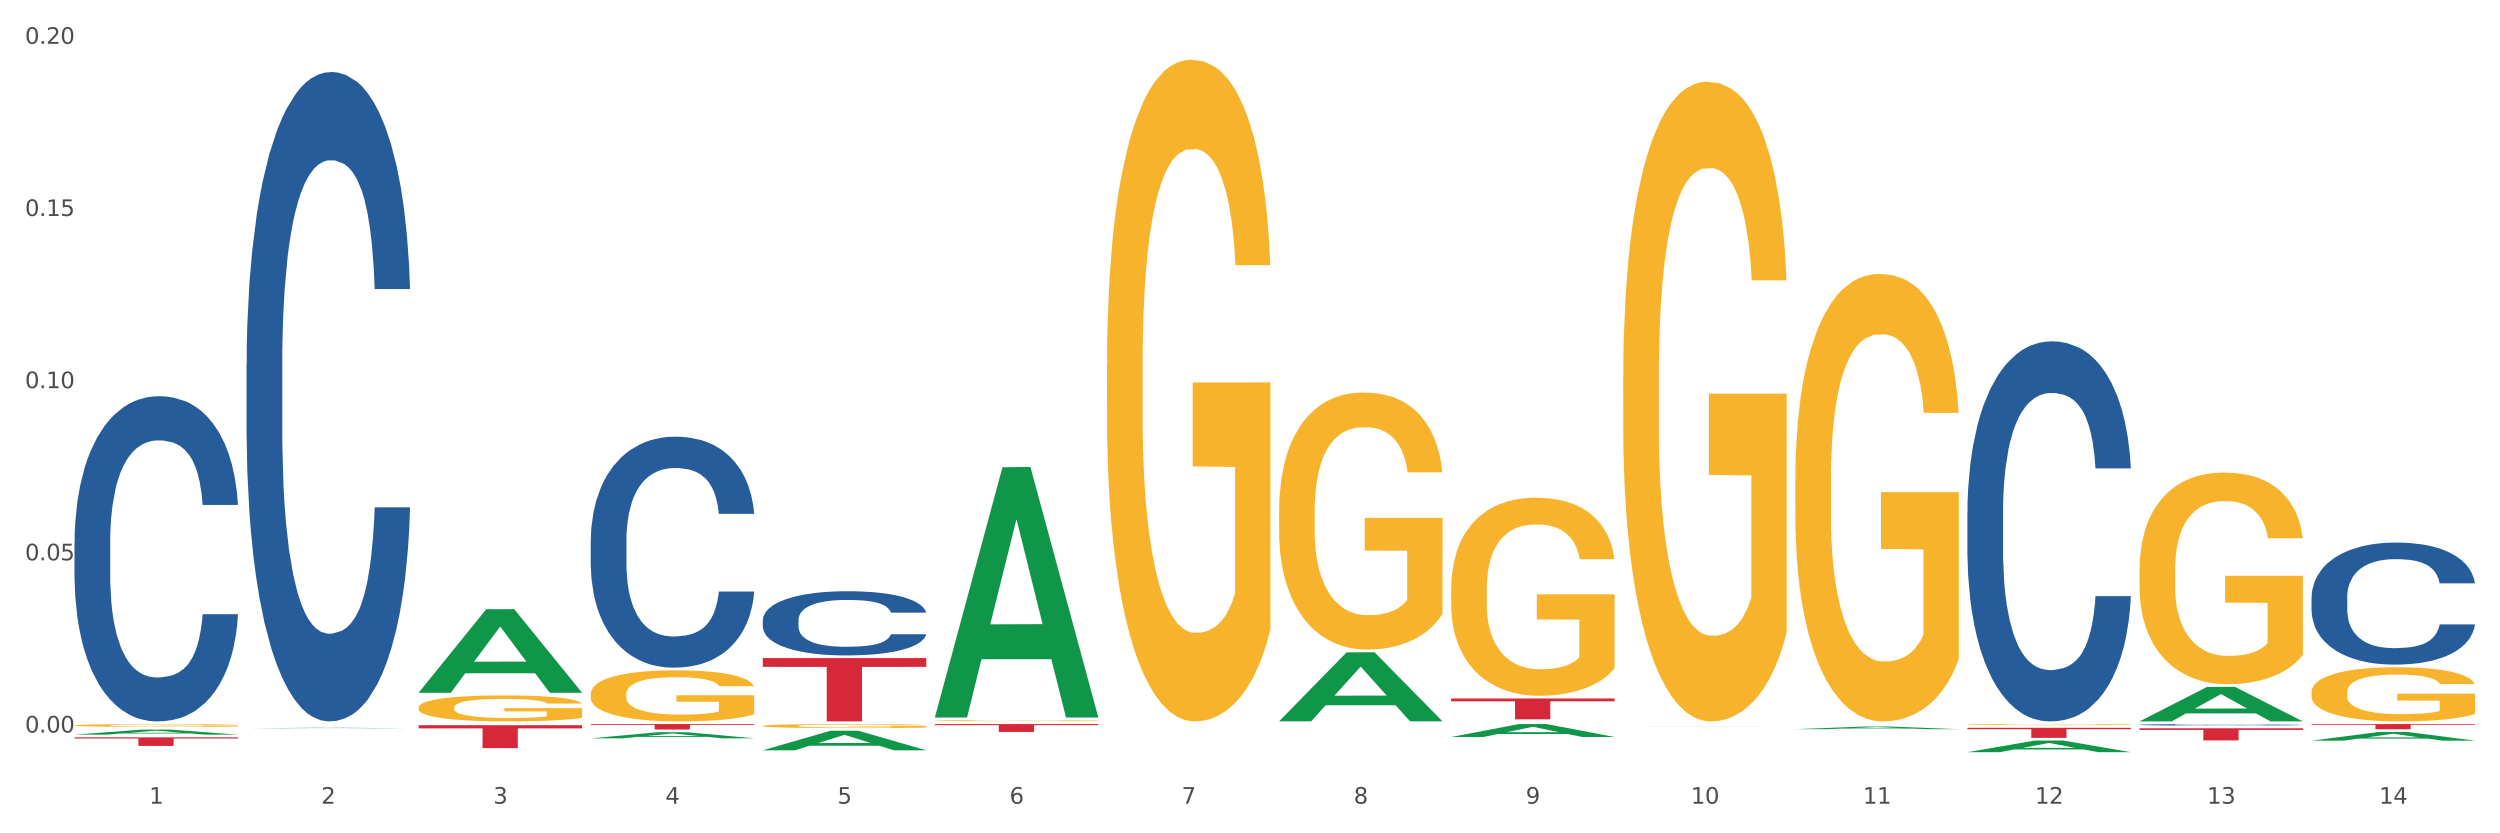 <?xml version="1.0" encoding="utf-8" standalone="no"?>
<!DOCTYPE svg PUBLIC "-//W3C//DTD SVG 1.1//EN"
  "http://www.w3.org/Graphics/SVG/1.1/DTD/svg11.dtd">
<svg xmlns:xlink="http://www.w3.org/1999/xlink" width="1080pt" height="360pt" viewBox="0 0 1080 360" xmlns="http://www.w3.org/2000/svg" version="1.1">
 <rect x="0" y="0" width="1080" height="360" fill="#333333" stroke="none"/>
 <defs>
  <style type="text/css">*{stroke-linejoin: round; stroke-linecap: butt}</style>
 </defs>
 <g id="figure_1">
  <g id="patch_1">
   <path d="M 0 360 
L 1080 360 
L 1080 0 
L 0 0 
z
" style="fill: #ffffff; stroke: #ffffff; stroke-linejoin: miter"/>
  </g>
  <g id="axes_1">
   <g id="matplotlib.axis_1">
    <g id="xtick_1">
     <g id="text_1">
      <!-- 1 -->
      <g style="fill: #4d4d4d" transform="translate(64.432 347.204) scale(0.096 -0.096)">
       <defs>
        <path id="DejaVuSans-31" d="M 794 531 
L 1825 531 
L 1825 4091 
L 703 3866 
L 703 4441 
L 1819 4666 
L 2450 4666 
L 2450 531 
L 3481 531 
L 3481 0 
L 794 0 
L 794 531 
z
" transform="scale(0.016)"/>
       </defs>
       <use xlink:href="#DejaVuSans-31"/>
      </g>
     </g>
    </g>
    <g id="xtick_2">
     <g id="text_2">
      <!-- 2 -->
      <g style="fill: #4d4d4d" transform="translate(138.771 347.204) scale(0.096 -0.096)">
       <defs>
        <path id="DejaVuSans-32" d="M 1228 531 
L 3431 531 
L 3431 0 
L 469 0 
L 469 531 
Q 828 903 1448 1529 
Q 2069 2156 2228 2338 
Q 2531 2678 2651 2914 
Q 2772 3150 2772 3378 
Q 2772 3750 2511 3984 
Q 2250 4219 1831 4219 
Q 1534 4219 1204 4116 
Q 875 4013 500 3803 
L 500 4441 
Q 881 4594 1212 4672 
Q 1544 4750 1819 4750 
Q 2544 4750 2975 4387 
Q 3406 4025 3406 3419 
Q 3406 3131 3298 2873 
Q 3191 2616 2906 2266 
Q 2828 2175 2409 1742 
Q 1991 1309 1228 531 
z
" transform="scale(0.016)"/>
       </defs>
       <use xlink:href="#DejaVuSans-32"/>
      </g>
     </g>
    </g>
    <g id="xtick_3">
     <g id="text_3">
      <!-- 3 -->
      <g style="fill: #4d4d4d" transform="translate(213.109 347.204) scale(0.096 -0.096)">
       <defs>
        <path id="DejaVuSans-33" d="M 2597 2516 
Q 3050 2419 3304 2112 
Q 3559 1806 3559 1356 
Q 3559 666 3084 287 
Q 2609 -91 1734 -91 
Q 1441 -91 1130 -33 
Q 819 25 488 141 
L 488 750 
Q 750 597 1062 519 
Q 1375 441 1716 441 
Q 2309 441 2620 675 
Q 2931 909 2931 1356 
Q 2931 1769 2642 2001 
Q 2353 2234 1838 2234 
L 1294 2234 
L 1294 2753 
L 1863 2753 
Q 2328 2753 2575 2939 
Q 2822 3125 2822 3475 
Q 2822 3834 2567 4026 
Q 2313 4219 1838 4219 
Q 1578 4219 1281 4162 
Q 984 4106 628 3988 
L 628 4550 
Q 988 4650 1302 4700 
Q 1616 4750 1894 4750 
Q 2613 4750 3031 4423 
Q 3450 4097 3450 3541 
Q 3450 3153 3228 2886 
Q 3006 2619 2597 2516 
z
" transform="scale(0.016)"/>
       </defs>
       <use xlink:href="#DejaVuSans-33"/>
      </g>
     </g>
    </g>
    <g id="xtick_4">
     <g id="text_4">
      <!-- 4 -->
      <g style="fill: #4d4d4d" transform="translate(287.448 347.204) scale(0.096 -0.096)">
       <defs>
        <path id="DejaVuSans-34" d="M 2419 4116 
L 825 1625 
L 2419 1625 
L 2419 4116 
z
M 2253 4666 
L 3047 4666 
L 3047 1625 
L 3713 1625 
L 3713 1100 
L 3047 1100 
L 3047 0 
L 2419 0 
L 2419 1100 
L 313 1100 
L 313 1709 
L 2253 4666 
z
" transform="scale(0.016)"/>
       </defs>
       <use xlink:href="#DejaVuSans-34"/>
      </g>
     </g>
    </g>
    <g id="xtick_5">
     <g id="text_5">
      <!-- 5 -->
      <g style="fill: #4d4d4d" transform="translate(361.787 347.204) scale(0.096 -0.096)">
       <defs>
        <path id="DejaVuSans-35" d="M 691 4666 
L 3169 4666 
L 3169 4134 
L 1269 4134 
L 1269 2991 
Q 1406 3038 1543 3061 
Q 1681 3084 1819 3084 
Q 2600 3084 3056 2656 
Q 3513 2228 3513 1497 
Q 3513 744 3044 326 
Q 2575 -91 1722 -91 
Q 1428 -91 1123 -41 
Q 819 9 494 109 
L 494 744 
Q 775 591 1075 516 
Q 1375 441 1709 441 
Q 2250 441 2565 725 
Q 2881 1009 2881 1497 
Q 2881 1984 2565 2268 
Q 2250 2553 1709 2553 
Q 1456 2553 1204 2497 
Q 953 2441 691 2322 
L 691 4666 
z
" transform="scale(0.016)"/>
       </defs>
       <use xlink:href="#DejaVuSans-35"/>
      </g>
     </g>
    </g>
    <g id="xtick_6">
     <g id="text_6">
      <!-- 6 -->
      <g style="fill: #4d4d4d" transform="translate(436.125 347.204) scale(0.096 -0.096)">
       <defs>
        <path id="DejaVuSans-36" d="M 2113 2584 
Q 1688 2584 1439 2293 
Q 1191 2003 1191 1497 
Q 1191 994 1439 701 
Q 1688 409 2113 409 
Q 2538 409 2786 701 
Q 3034 994 3034 1497 
Q 3034 2003 2786 2293 
Q 2538 2584 2113 2584 
z
M 3366 4563 
L 3366 3988 
Q 3128 4100 2886 4159 
Q 2644 4219 2406 4219 
Q 1781 4219 1451 3797 
Q 1122 3375 1075 2522 
Q 1259 2794 1537 2939 
Q 1816 3084 2150 3084 
Q 2853 3084 3261 2657 
Q 3669 2231 3669 1497 
Q 3669 778 3244 343 
Q 2819 -91 2113 -91 
Q 1303 -91 875 529 
Q 447 1150 447 2328 
Q 447 3434 972 4092 
Q 1497 4750 2381 4750 
Q 2619 4750 2861 4703 
Q 3103 4656 3366 4563 
z
" transform="scale(0.016)"/>
       </defs>
       <use xlink:href="#DejaVuSans-36"/>
      </g>
     </g>
    </g>
    <g id="xtick_7">
     <g id="text_7">
      <!-- 7 -->
      <g style="fill: #4d4d4d" transform="translate(510.464 347.204) scale(0.096 -0.096)">
       <defs>
        <path id="DejaVuSans-37" d="M 525 4666 
L 3525 4666 
L 3525 4397 
L 1831 0 
L 1172 0 
L 2766 4134 
L 525 4134 
L 525 4666 
z
" transform="scale(0.016)"/>
       </defs>
       <use xlink:href="#DejaVuSans-37"/>
      </g>
     </g>
    </g>
    <g id="xtick_8">
     <g id="text_8">
      <!-- 8 -->
      <g style="fill: #4d4d4d" transform="translate(584.803 347.204) scale(0.096 -0.096)">
       <defs>
        <path id="DejaVuSans-38" d="M 2034 2216 
Q 1584 2216 1326 1975 
Q 1069 1734 1069 1313 
Q 1069 891 1326 650 
Q 1584 409 2034 409 
Q 2484 409 2743 651 
Q 3003 894 3003 1313 
Q 3003 1734 2745 1975 
Q 2488 2216 2034 2216 
z
M 1403 2484 
Q 997 2584 770 2862 
Q 544 3141 544 3541 
Q 544 4100 942 4425 
Q 1341 4750 2034 4750 
Q 2731 4750 3128 4425 
Q 3525 4100 3525 3541 
Q 3525 3141 3298 2862 
Q 3072 2584 2669 2484 
Q 3125 2378 3379 2068 
Q 3634 1759 3634 1313 
Q 3634 634 3220 271 
Q 2806 -91 2034 -91 
Q 1263 -91 848 271 
Q 434 634 434 1313 
Q 434 1759 690 2068 
Q 947 2378 1403 2484 
z
M 1172 3481 
Q 1172 3119 1398 2916 
Q 1625 2713 2034 2713 
Q 2441 2713 2670 2916 
Q 2900 3119 2900 3481 
Q 2900 3844 2670 4047 
Q 2441 4250 2034 4250 
Q 1625 4250 1398 4047 
Q 1172 3844 1172 3481 
z
" transform="scale(0.016)"/>
       </defs>
       <use xlink:href="#DejaVuSans-38"/>
      </g>
     </g>
    </g>
    <g id="xtick_9">
     <g id="text_9">
      <!-- 9 -->
      <g style="fill: #4d4d4d" transform="translate(659.142 347.204) scale(0.096 -0.096)">
       <defs>
        <path id="DejaVuSans-39" d="M 703 97 
L 703 672 
Q 941 559 1184 500 
Q 1428 441 1663 441 
Q 2288 441 2617 861 
Q 2947 1281 2994 2138 
Q 2813 1869 2534 1725 
Q 2256 1581 1919 1581 
Q 1219 1581 811 2004 
Q 403 2428 403 3163 
Q 403 3881 828 4315 
Q 1253 4750 1959 4750 
Q 2769 4750 3195 4129 
Q 3622 3509 3622 2328 
Q 3622 1225 3098 567 
Q 2575 -91 1691 -91 
Q 1453 -91 1209 -44 
Q 966 3 703 97 
z
M 1959 2075 
Q 2384 2075 2632 2365 
Q 2881 2656 2881 3163 
Q 2881 3666 2632 3958 
Q 2384 4250 1959 4250 
Q 1534 4250 1286 3958 
Q 1038 3666 1038 3163 
Q 1038 2656 1286 2365 
Q 1534 2075 1959 2075 
z
" transform="scale(0.016)"/>
       </defs>
       <use xlink:href="#DejaVuSans-39"/>
      </g>
     </g>
    </g>
    <g id="xtick_10">
     <g id="text_10">
      <!-- 10 -->
      <g style="fill: #4d4d4d" transform="translate(730.426 347.204) scale(0.096 -0.096)">
       <defs>
        <path id="DejaVuSans-30" d="M 2034 4250 
Q 1547 4250 1301 3770 
Q 1056 3291 1056 2328 
Q 1056 1369 1301 889 
Q 1547 409 2034 409 
Q 2525 409 2770 889 
Q 3016 1369 3016 2328 
Q 3016 3291 2770 3770 
Q 2525 4250 2034 4250 
z
M 2034 4750 
Q 2819 4750 3233 4129 
Q 3647 3509 3647 2328 
Q 3647 1150 3233 529 
Q 2819 -91 2034 -91 
Q 1250 -91 836 529 
Q 422 1150 422 2328 
Q 422 3509 836 4129 
Q 1250 4750 2034 4750 
z
" transform="scale(0.016)"/>
       </defs>
       <use xlink:href="#DejaVuSans-31"/>
       <use xlink:href="#DejaVuSans-30" transform="translate(63.623 0)"/>
      </g>
     </g>
    </g>
    <g id="xtick_11">
     <g id="text_11">
      <!-- 11 -->
      <g style="fill: #4d4d4d" transform="translate(804.765 347.204) scale(0.096 -0.096)">
       <use xlink:href="#DejaVuSans-31"/>
       <use xlink:href="#DejaVuSans-31" transform="translate(63.623 0)"/>
      </g>
     </g>
    </g>
    <g id="xtick_12">
     <g id="text_12">
      <!-- 12 -->
      <g style="fill: #4d4d4d" transform="translate(879.104 347.204) scale(0.096 -0.096)">
       <use xlink:href="#DejaVuSans-31"/>
       <use xlink:href="#DejaVuSans-32" transform="translate(63.623 0)"/>
      </g>
     </g>
    </g>
    <g id="xtick_13">
     <g id="text_13">
      <!-- 13 -->
      <g style="fill: #4d4d4d" transform="translate(953.442 347.204) scale(0.096 -0.096)">
       <use xlink:href="#DejaVuSans-31"/>
       <use xlink:href="#DejaVuSans-33" transform="translate(63.623 0)"/>
      </g>
     </g>
    </g>
    <g id="xtick_14">
     <g id="text_14">
      <!-- 14 -->
      <g style="fill: #4d4d4d" transform="translate(1027.781 347.204) scale(0.096 -0.096)">
       <use xlink:href="#DejaVuSans-31"/>
       <use xlink:href="#DejaVuSans-34" transform="translate(63.623 0)"/>
      </g>
     </g>
    </g>
    <g id="xtick_15"/>
    <g id="xtick_16"/>
    <g id="xtick_17"/>
    <g id="xtick_18"/>
    <g id="xtick_19"/>
    <g id="xtick_20"/>
    <g id="xtick_21"/>
    <g id="xtick_22"/>
    <g id="xtick_23"/>
    <g id="xtick_24"/>
    <g id="xtick_25"/>
    <g id="xtick_26"/>
    <g id="xtick_27"/>
   </g>
   <g id="matplotlib.axis_2">
    <g id="ytick_1">
     <g id="text_15">
      <!-- 0.00 -->
      <g style="fill: #4d4d4d" transform="translate(10.8 316.453) scale(0.096 -0.096)">
       <defs>
        <path id="DejaVuSans-2e" d="M 684 794 
L 1344 794 
L 1344 0 
L 684 0 
L 684 794 
z
" transform="scale(0.016)"/>
       </defs>
       <use xlink:href="#DejaVuSans-30"/>
       <use xlink:href="#DejaVuSans-2e" transform="translate(63.623 0)"/>
       <use xlink:href="#DejaVuSans-30" transform="translate(95.41 0)"/>
       <use xlink:href="#DejaVuSans-30" transform="translate(159.033 0)"/>
      </g>
     </g>
    </g>
    <g id="ytick_2">
     <g id="text_16">
      <!-- 0.05 -->
      <g style="fill: #4d4d4d" transform="translate(10.8 242.073) scale(0.096 -0.096)">
       <use xlink:href="#DejaVuSans-30"/>
       <use xlink:href="#DejaVuSans-2e" transform="translate(63.623 0)"/>
       <use xlink:href="#DejaVuSans-30" transform="translate(95.41 0)"/>
       <use xlink:href="#DejaVuSans-35" transform="translate(159.033 0)"/>
      </g>
     </g>
    </g>
    <g id="ytick_3">
     <g id="text_17">
      <!-- 0.10 -->
      <g style="fill: #4d4d4d" transform="translate(10.8 167.693) scale(0.096 -0.096)">
       <use xlink:href="#DejaVuSans-30"/>
       <use xlink:href="#DejaVuSans-2e" transform="translate(63.623 0)"/>
       <use xlink:href="#DejaVuSans-31" transform="translate(95.41 0)"/>
       <use xlink:href="#DejaVuSans-30" transform="translate(159.033 0)"/>
      </g>
     </g>
    </g>
    <g id="ytick_4">
     <g id="text_18">
      <!-- 0.15 -->
      <g style="fill: #4d4d4d" transform="translate(10.8 93.313) scale(0.096 -0.096)">
       <use xlink:href="#DejaVuSans-30"/>
       <use xlink:href="#DejaVuSans-2e" transform="translate(63.623 0)"/>
       <use xlink:href="#DejaVuSans-31" transform="translate(95.41 0)"/>
       <use xlink:href="#DejaVuSans-35" transform="translate(159.033 0)"/>
      </g>
     </g>
    </g>
    <g id="ytick_5">
     <g id="text_19">
      <!-- 0.20 -->
      <g style="fill: #4d4d4d" transform="translate(10.8 18.933) scale(0.096 -0.096)">
       <use xlink:href="#DejaVuSans-30"/>
       <use xlink:href="#DejaVuSans-2e" transform="translate(63.623 0)"/>
       <use xlink:href="#DejaVuSans-32" transform="translate(95.41 0)"/>
       <use xlink:href="#DejaVuSans-30" transform="translate(159.033 0)"/>
      </g>
     </g>
    </g>
    <g id="ytick_6"/>
    <g id="ytick_7"/>
    <g id="ytick_8"/>
    <g id="ytick_9"/>
   </g>
   <g id="PolyCollection_1">
    <path d="M 32.175 317.371 
L 32.248 317.369 
L 61.37 315.175 
L 73.456 315.173 
L 102.797 317.375 
L 88.818 317.375 
L 82.484 316.862 
L 52.415 316.862 
L 52.197 316.871 
L 46.081 317.375 
L 32.175 317.375 
L 32.175 317.371 
L 56.201 316.556 
L 78.698 316.554 
L 67.559 315.643 
L 67.413 315.638 
L 67.267 315.645 
L 56.128 316.554 
L 56.201 316.556 
L 32.175 317.371 
z
" clip-path="url(#p90cf5d6f35)" style="fill: #109648"/>
    <path d="M 849.901 314.422 
L 920.523 314.422 
L 920.523 315.023 
L 892.742 315.027 
L 892.742 318.747 
L 877.514 318.747 
L 877.514 315.027 
L 849.901 315.023 
L 849.901 314.426 
L 849.901 314.422 
z
" clip-path="url(#p90cf5d6f35)" style="fill: #d62839"/>
    <path d="M 180.852 305.615 
L 180.936 305.605 
L 180.936 305.236 
L 181.103 304.918 
L 181.936 304.148 
L 183.187 303.512 
L 184.104 303.174 
L 185.021 302.897 
L 186.105 302.62 
L 187.439 302.333 
L 189.857 301.912 
L 191.358 301.697 
L 193.192 301.471 
L 196.528 301.143 
L 198.946 300.958 
L 201.447 300.804 
L 205.533 300.62 
L 208.201 300.538 
L 211.036 300.476 
L 214.454 300.435 
L 217.039 300.425 
L 222.709 300.455 
L 227.545 300.548 
L 229.879 300.62 
L 232.881 300.743 
L 234.465 300.825 
L 237.05 300.989 
L 239.718 301.204 
L 241.552 301.389 
L 244.304 301.738 
L 246.388 302.086 
L 248.306 302.517 
L 249.306 302.815 
L 250.057 303.092 
L 250.724 303.41 
L 251.391 303.912 
L 236.383 303.912 
L 235.799 303.553 
L 234.882 303.215 
L 233.548 302.887 
L 232.38 302.681 
L 230.379 302.425 
L 228.545 302.261 
L 226.627 302.138 
L 224.293 302.035 
L 222.458 301.984 
L 219.874 301.943 
L 214.788 301.953 
L 211.369 302.035 
L 209.034 302.138 
L 207.534 302.23 
L 206.2 302.333 
L 204.699 302.476 
L 202.948 302.692 
L 201.697 302.887 
L 200.446 303.133 
L 199.446 303.379 
L 198.529 303.666 
L 197.778 303.974 
L 197.195 304.292 
L 196.694 304.682 
L 196.277 305.328 
L 196.277 306.733 
L 196.444 307.051 
L 196.861 307.472 
L 197.361 307.79 
L 198.195 308.17 
L 198.946 308.426 
L 200.363 308.795 
L 201.947 309.103 
L 203.198 309.298 
L 204.449 309.462 
L 206.616 309.688 
L 209.034 309.872 
L 211.119 309.985 
L 213.954 310.088 
L 215.871 310.129 
L 217.539 310.149 
L 221.625 310.149 
L 224.543 310.119 
L 227.795 310.047 
L 230.296 309.954 
L 232.38 309.842 
L 234.715 309.657 
L 236.216 309.483 
L 236.216 307.339 
L 217.873 307.328 
L 217.873 305.902 
L 251.474 305.902 
L 251.474 310.088 
L 250.057 310.303 
L 248.473 310.498 
L 246.805 310.672 
L 244.304 310.888 
L 241.302 311.093 
L 238.634 311.237 
L 235.799 311.36 
L 232.464 311.473 
L 228.128 311.575 
L 225.46 311.616 
L 222.125 311.647 
L 218.206 311.657 
L 214.788 311.637 
L 211.452 311.585 
L 207.951 311.493 
L 204.532 311.36 
L 201.947 311.226 
L 199.362 311.062 
L 196.611 310.847 
L 194.443 310.642 
L 192.776 310.457 
L 190.941 310.221 
L 188.94 309.913 
L 187.439 309.636 
L 186.105 309.349 
L 184.688 308.98 
L 183.687 308.662 
L 182.687 308.262 
L 182.103 307.964 
L 181.436 307.503 
L 180.936 306.856 
L 180.852 305.615 
z
" clip-path="url(#p90cf5d6f35)" style="fill: #f7b32b"/>
    <path d="M 403.869 312.805 
L 474.49 312.805 
L 474.49 313.275 
L 446.71 313.278 
L 446.71 316.186 
L 431.481 316.186 
L 431.481 313.278 
L 403.869 313.275 
L 403.869 312.809 
L 403.869 312.805 
z
" clip-path="url(#p90cf5d6f35)" style="fill: #d62839"/>
    <path d="M 329.53 284.289 
L 400.152 284.289 
L 400.152 288.093 
L 372.371 288.118 
L 372.371 311.657 
L 357.143 311.657 
L 357.143 288.118 
L 329.53 288.093 
L 329.53 284.315 
L 329.53 284.289 
z
" clip-path="url(#p90cf5d6f35)" style="fill: #d62839"/>
    <path d="M 255.191 312.805 
L 325.813 312.805 
L 325.813 313.131 
L 298.033 313.133 
L 298.033 315.149 
L 282.804 315.149 
L 282.804 313.133 
L 255.191 313.131 
L 255.191 312.808 
L 255.191 312.805 
z
" clip-path="url(#p90cf5d6f35)" style="fill: #d62839"/>
    <path d="M 180.852 313.29 
L 251.474 313.29 
L 251.474 314.665 
L 223.694 314.674 
L 223.694 323.181 
L 208.465 323.181 
L 208.465 314.674 
L 180.852 314.665 
L 180.852 313.3 
L 180.852 313.29 
z
" clip-path="url(#p90cf5d6f35)" style="fill: #d62839"/>
    <path d="M 32.175 318.523 
L 102.797 318.523 
L 102.797 319.042 
L 75.017 319.045 
L 75.017 322.255 
L 59.788 322.255 
L 59.788 319.045 
L 32.175 319.042 
L 32.175 318.527 
L 32.175 318.523 
z
" clip-path="url(#p90cf5d6f35)" style="fill: #d62839"/>
    <path d="M 32.175 234.285 
L 32.258 234.157 
L 32.258 230.564 
L 32.509 225.688 
L 33.427 216.706 
L 34.596 209.906 
L 36.599 201.951 
L 37.684 198.614 
L 39.104 194.893 
L 42.025 188.863 
L 45.364 183.73 
L 47.702 180.907 
L 49.455 179.111 
L 53.378 175.903 
L 55.632 174.492 
L 57.969 173.337 
L 59.973 172.567 
L 63.312 171.669 
L 65.983 171.284 
L 69.072 171.156 
L 71.66 171.284 
L 75.082 171.797 
L 80.091 173.337 
L 82.011 174.235 
L 84.599 175.775 
L 87.27 177.828 
L 89.44 179.881 
L 91.945 182.832 
L 94.533 186.681 
L 97.037 191.557 
L 98.79 196.048 
L 100.209 200.796 
L 101.461 206.57 
L 102.379 212.857 
L 102.797 218.118 
L 87.52 218.118 
L 87.103 213.37 
L 86.268 208.238 
L 85.434 204.773 
L 84.515 201.951 
L 83.096 198.743 
L 81.844 196.69 
L 79.757 194.252 
L 77.837 192.712 
L 76.251 191.814 
L 74.331 191.044 
L 70.241 190.274 
L 67.319 190.274 
L 65.482 190.531 
L 63.229 191.172 
L 61.309 192.071 
L 59.055 193.61 
L 57.302 195.278 
L 55.549 197.46 
L 54.547 198.999 
L 53.044 201.822 
L 52.043 204.132 
L 50.707 208.11 
L 49.956 210.932 
L 48.62 218.246 
L 48.036 223.635 
L 47.785 227.356 
L 47.618 231.462 
L 47.618 251.479 
L 48.119 260.461 
L 48.537 264.31 
L 49.204 268.673 
L 50.457 274.318 
L 52.293 279.836 
L 54.213 283.814 
L 55.799 286.251 
L 57.302 288.048 
L 58.804 289.459 
L 60.641 290.742 
L 62.143 291.512 
L 64.397 292.282 
L 67.069 292.667 
L 69.155 292.667 
L 73.413 292.026 
L 75.333 291.384 
L 77.169 290.486 
L 79.173 289.074 
L 80.759 287.535 
L 81.677 286.38 
L 83.18 283.942 
L 84.348 281.376 
L 85.35 278.424 
L 86.018 275.858 
L 86.769 272.009 
L 87.353 267.646 
L 87.52 265.337 
L 102.797 265.337 
L 102.463 269.956 
L 101.879 274.447 
L 100.71 280.477 
L 99.792 283.942 
L 98.372 288.176 
L 96.87 291.769 
L 94.783 295.747 
L 92.863 298.698 
L 90.86 301.264 
L 88.689 303.574 
L 84.766 306.781 
L 83.347 307.68 
L 80.341 309.219 
L 78.004 310.118 
L 74.581 311.016 
L 71.075 311.529 
L 67.402 311.657 
L 64.147 311.401 
L 60.557 310.631 
L 58.303 309.861 
L 55.799 308.706 
L 52.877 306.91 
L 50.123 304.728 
L 47.535 302.162 
L 45.114 299.211 
L 42.86 295.875 
L 39.938 290.357 
L 37.768 284.968 
L 36.182 279.964 
L 35.097 275.73 
L 34.011 270.341 
L 33.427 266.62 
L 32.509 257.638 
L 32.175 249.298 
L 32.175 234.285 
z
" clip-path="url(#p90cf5d6f35)" style="fill: #255c99"/>
    <path d="M 106.514 157.161 
L 106.597 156.904 
L 106.597 149.73 
L 106.848 139.994 
L 107.766 122.059 
L 108.935 108.48 
L 110.938 92.595 
L 112.023 85.933 
L 113.442 78.503 
L 116.364 66.461 
L 119.703 56.213 
L 122.04 50.576 
L 123.794 46.989 
L 127.717 40.584 
L 129.971 37.765 
L 132.308 35.459 
L 134.312 33.922 
L 137.651 32.129 
L 140.322 31.36 
L 143.411 31.104 
L 145.998 31.36 
L 149.421 32.385 
L 154.43 35.459 
L 156.35 37.253 
L 158.937 40.327 
L 161.609 44.427 
L 163.779 48.526 
L 166.283 54.419 
L 168.871 62.106 
L 171.376 71.842 
L 173.129 80.809 
L 174.548 90.289 
L 175.8 101.819 
L 176.718 114.373 
L 177.135 124.878 
L 161.859 124.878 
L 161.442 115.398 
L 160.607 105.149 
L 159.772 98.232 
L 158.854 92.595 
L 157.435 86.19 
L 156.183 82.09 
L 154.096 77.222 
L 152.176 74.148 
L 150.59 72.354 
L 148.67 70.817 
L 144.579 69.279 
L 141.658 69.279 
L 139.821 69.792 
L 137.567 71.073 
L 135.647 72.866 
L 133.393 75.941 
L 131.64 79.272 
L 129.887 83.627 
L 128.886 86.702 
L 127.383 92.339 
L 126.381 96.951 
L 125.046 104.893 
L 124.294 110.53 
L 122.959 125.134 
L 122.374 135.895 
L 122.124 143.325 
L 121.957 151.524 
L 121.957 191.493 
L 122.458 209.428 
L 122.875 217.115 
L 123.543 225.826 
L 124.795 237.099 
L 126.632 248.116 
L 128.552 256.059 
L 130.138 260.927 
L 131.64 264.514 
L 133.143 267.332 
L 134.979 269.894 
L 136.482 271.432 
L 138.736 272.969 
L 141.407 273.738 
L 143.494 273.738 
L 147.751 272.457 
L 149.671 271.176 
L 151.508 269.382 
L 153.511 266.564 
L 155.097 263.489 
L 156.016 261.183 
L 157.518 256.315 
L 158.687 251.191 
L 159.689 245.298 
L 160.357 240.174 
L 161.108 232.487 
L 161.692 223.776 
L 161.859 219.164 
L 177.135 219.164 
L 176.802 228.388 
L 176.217 237.355 
L 175.049 249.397 
L 174.13 256.315 
L 172.711 264.77 
L 171.209 271.944 
L 169.122 279.887 
L 167.202 285.78 
L 165.198 290.904 
L 163.028 295.516 
L 159.104 301.921 
L 157.685 303.715 
L 154.68 306.789 
L 152.343 308.583 
L 148.92 310.376 
L 145.414 311.401 
L 141.741 311.657 
L 138.486 311.145 
L 134.896 309.608 
L 132.642 308.07 
L 130.138 305.764 
L 127.216 302.177 
L 124.461 297.822 
L 121.874 292.697 
L 119.453 286.805 
L 117.199 280.143 
L 114.277 269.126 
L 112.107 258.365 
L 110.521 248.373 
L 109.435 239.918 
L 108.35 229.157 
L 107.766 221.726 
L 106.848 203.791 
L 106.514 187.138 
L 106.514 157.161 
z
" clip-path="url(#p90cf5d6f35)" style="fill: #255c99"/>
    <path d="M 255.191 233.478 
L 255.275 233.387 
L 255.275 230.835 
L 255.525 227.372 
L 256.443 220.992 
L 257.612 216.162 
L 259.615 210.512 
L 260.701 208.142 
L 262.12 205.499 
L 265.041 201.216 
L 268.381 197.57 
L 270.718 195.565 
L 272.471 194.289 
L 276.394 192.011 
L 278.648 191.009 
L 280.986 190.188 
L 282.989 189.641 
L 286.328 189.004 
L 288.999 188.73 
L 292.088 188.639 
L 294.676 188.73 
L 298.098 189.095 
L 303.107 190.188 
L 305.027 190.826 
L 307.615 191.92 
L 310.286 193.378 
L 312.457 194.836 
L 314.961 196.932 
L 317.549 199.666 
L 320.053 203.13 
L 321.806 206.319 
L 323.225 209.691 
L 324.477 213.792 
L 325.396 218.258 
L 325.813 221.995 
L 310.537 221.995 
L 310.119 218.623 
L 309.284 214.977 
L 308.45 212.517 
L 307.531 210.512 
L 306.112 208.233 
L 304.86 206.775 
L 302.773 205.043 
L 300.853 203.95 
L 299.267 203.312 
L 297.347 202.765 
L 293.257 202.218 
L 290.335 202.218 
L 288.499 202.4 
L 286.245 202.856 
L 284.325 203.494 
L 282.071 204.588 
L 280.318 205.772 
L 278.565 207.322 
L 277.563 208.415 
L 276.06 210.42 
L 275.059 212.061 
L 273.723 214.886 
L 272.972 216.891 
L 271.636 222.086 
L 271.052 225.913 
L 270.801 228.556 
L 270.634 231.473 
L 270.634 245.69 
L 271.135 252.069 
L 271.553 254.803 
L 272.22 257.902 
L 273.473 261.912 
L 275.309 265.831 
L 277.229 268.656 
L 278.815 270.388 
L 280.318 271.664 
L 281.82 272.666 
L 283.657 273.577 
L 285.159 274.124 
L 287.413 274.671 
L 290.085 274.944 
L 292.172 274.944 
L 296.429 274.489 
L 298.349 274.033 
L 300.185 273.395 
L 302.189 272.393 
L 303.775 271.299 
L 304.693 270.479 
L 306.196 268.747 
L 307.364 266.925 
L 308.366 264.828 
L 309.034 263.006 
L 309.785 260.272 
L 310.37 257.173 
L 310.537 255.533 
L 325.813 255.533 
L 325.479 258.813 
L 324.895 262.003 
L 323.726 266.287 
L 322.808 268.747 
L 321.389 271.755 
L 319.886 274.307 
L 317.799 277.132 
L 315.879 279.228 
L 313.876 281.051 
L 311.705 282.691 
L 307.782 284.969 
L 306.363 285.607 
L 303.358 286.701 
L 301.02 287.339 
L 297.598 287.977 
L 294.092 288.341 
L 290.419 288.433 
L 287.163 288.25 
L 283.573 287.703 
L 281.32 287.157 
L 278.815 286.336 
L 275.893 285.061 
L 273.139 283.511 
L 270.551 281.688 
L 268.13 279.592 
L 265.876 277.223 
L 262.955 273.304 
L 260.784 269.476 
L 259.198 265.922 
L 258.113 262.915 
L 257.028 259.087 
L 256.443 256.444 
L 255.525 250.064 
L 255.191 244.141 
L 255.191 233.478 
z
" clip-path="url(#p90cf5d6f35)" style="fill: #255c99"/>
    <path d="M 329.53 267.872 
L 329.613 267.846 
L 329.613 267.137 
L 329.864 266.175 
L 330.782 264.402 
L 331.951 263.06 
L 333.954 261.49 
L 335.039 260.832 
L 336.458 260.097 
L 339.38 258.907 
L 342.719 257.894 
L 345.057 257.337 
L 346.81 256.983 
L 350.733 256.35 
L 352.987 256.071 
L 355.324 255.843 
L 357.328 255.691 
L 360.667 255.514 
L 363.338 255.438 
L 366.427 255.413 
L 369.015 255.438 
L 372.437 255.539 
L 377.446 255.843 
L 379.366 256.02 
L 381.954 256.324 
L 384.625 256.729 
L 386.795 257.135 
L 389.3 257.717 
L 391.887 258.477 
L 394.392 259.439 
L 396.145 260.325 
L 397.564 261.262 
L 398.816 262.402 
L 399.734 263.643 
L 400.152 264.681 
L 384.875 264.681 
L 384.458 263.744 
L 383.623 262.731 
L 382.788 262.047 
L 381.87 261.49 
L 380.451 260.857 
L 379.199 260.452 
L 377.112 259.971 
L 375.192 259.667 
L 373.606 259.49 
L 371.686 259.338 
L 367.595 259.186 
L 364.674 259.186 
L 362.837 259.236 
L 360.583 259.363 
L 358.663 259.54 
L 356.41 259.844 
L 354.656 260.173 
L 352.903 260.604 
L 351.902 260.908 
L 350.399 261.465 
L 349.397 261.921 
L 348.062 262.706 
L 347.31 263.263 
L 345.975 264.706 
L 345.391 265.77 
L 345.14 266.504 
L 344.973 267.314 
L 344.973 271.265 
L 345.474 273.037 
L 345.891 273.797 
L 346.559 274.658 
L 347.811 275.772 
L 349.648 276.861 
L 351.568 277.646 
L 353.154 278.127 
L 354.656 278.482 
L 356.159 278.76 
L 357.996 279.014 
L 359.498 279.166 
L 361.752 279.318 
L 364.423 279.393 
L 366.51 279.393 
L 370.768 279.267 
L 372.688 279.14 
L 374.524 278.963 
L 376.528 278.684 
L 378.114 278.381 
L 379.032 278.153 
L 380.534 277.672 
L 381.703 277.165 
L 382.705 276.583 
L 383.373 276.076 
L 384.124 275.316 
L 384.708 274.456 
L 384.875 274 
L 400.152 274 
L 399.818 274.911 
L 399.233 275.798 
L 398.065 276.988 
L 397.146 277.672 
L 395.727 278.507 
L 394.225 279.216 
L 392.138 280.001 
L 390.218 280.584 
L 388.214 281.09 
L 386.044 281.546 
L 382.121 282.179 
L 380.701 282.356 
L 377.696 282.66 
L 375.359 282.837 
L 371.936 283.015 
L 368.43 283.116 
L 364.757 283.141 
L 361.502 283.091 
L 357.912 282.939 
L 355.658 282.787 
L 353.154 282.559 
L 350.232 282.204 
L 347.477 281.774 
L 344.89 281.267 
L 342.469 280.685 
L 340.215 280.027 
L 337.293 278.938 
L 335.123 277.874 
L 333.537 276.887 
L 332.452 276.051 
L 331.366 274.987 
L 330.782 274.253 
L 329.864 272.48 
L 329.53 270.834 
L 329.53 267.872 
z
" clip-path="url(#p90cf5d6f35)" style="fill: #255c99"/>
    <path d="M 849.901 221.232 
L 849.984 221.082 
L 849.984 216.883 
L 850.235 211.185 
L 851.153 200.688 
L 852.322 192.74 
L 854.325 183.442 
L 855.41 179.543 
L 856.829 175.195 
L 859.751 168.147 
L 863.09 162.148 
L 865.428 158.849 
L 867.181 156.75 
L 871.104 153.001 
L 873.358 151.351 
L 875.695 150.001 
L 877.699 149.102 
L 881.038 148.052 
L 883.709 147.602 
L 886.798 147.452 
L 889.386 147.602 
L 892.808 148.202 
L 897.817 150.001 
L 899.737 151.051 
L 902.325 152.851 
L 904.996 155.25 
L 907.166 157.649 
L 909.671 161.098 
L 912.258 165.597 
L 914.763 171.296 
L 916.516 176.544 
L 917.935 182.093 
L 919.187 188.841 
L 920.105 196.189 
L 920.523 202.337 
L 905.246 202.337 
L 904.829 196.789 
L 903.994 190.79 
L 903.159 186.741 
L 902.241 183.442 
L 900.822 179.693 
L 899.57 177.294 
L 897.483 174.445 
L 895.563 172.645 
L 893.977 171.596 
L 892.057 170.696 
L 887.966 169.796 
L 885.045 169.796 
L 883.208 170.096 
L 880.954 170.846 
L 879.034 171.895 
L 876.78 173.695 
L 875.027 175.644 
L 873.274 178.194 
L 872.273 179.993 
L 870.77 183.292 
L 869.768 185.992 
L 868.433 190.64 
L 867.681 193.939 
L 866.346 202.487 
L 865.761 208.785 
L 865.511 213.134 
L 865.344 217.933 
L 865.344 241.326 
L 865.845 251.824 
L 866.262 256.322 
L 866.93 261.421 
L 868.182 268.019 
L 870.019 274.467 
L 871.939 279.116 
L 873.525 281.965 
L 875.027 284.065 
L 876.53 285.714 
L 878.367 287.214 
L 879.869 288.114 
L 882.123 289.013 
L 884.794 289.463 
L 886.881 289.463 
L 891.139 288.714 
L 893.059 287.964 
L 894.895 286.914 
L 896.899 285.264 
L 898.485 283.465 
L 899.403 282.115 
L 900.905 279.266 
L 902.074 276.267 
L 903.076 272.818 
L 903.744 269.819 
L 904.495 265.32 
L 905.079 260.221 
L 905.246 257.522 
L 920.523 257.522 
L 920.189 262.921 
L 919.604 268.169 
L 918.436 275.217 
L 917.517 279.266 
L 916.098 284.215 
L 914.596 288.414 
L 912.509 293.062 
L 910.589 296.511 
L 908.585 299.511 
L 906.415 302.21 
L 902.491 305.959 
L 901.072 307.009 
L 898.067 308.808 
L 895.73 309.858 
L 892.307 310.907 
L 888.801 311.507 
L 885.128 311.657 
L 881.873 311.357 
L 878.283 310.458 
L 876.029 309.558 
L 873.525 308.208 
L 870.603 306.109 
L 867.848 303.559 
L 865.261 300.56 
L 862.84 297.111 
L 860.586 293.212 
L 857.664 286.764 
L 855.494 280.466 
L 853.908 274.617 
L 852.823 269.669 
L 851.737 263.37 
L 851.153 259.022 
L 850.235 248.525 
L 849.901 238.777 
L 849.901 221.232 
z
" clip-path="url(#p90cf5d6f35)" style="fill: #255c99"/>
    <path d="M 924.24 313.095 
L 924.323 313.095 
L 924.323 313.078 
L 924.573 313.056 
L 925.492 313.014 
L 926.66 312.983 
L 928.664 312.947 
L 929.749 312.931 
L 931.168 312.914 
L 934.09 312.887 
L 937.429 312.863 
L 939.766 312.85 
L 941.519 312.842 
L 945.443 312.827 
L 947.697 312.821 
L 950.034 312.815 
L 952.037 312.812 
L 955.377 312.808 
L 958.048 312.806 
L 961.136 312.805 
L 963.724 312.806 
L 967.147 312.808 
L 972.155 312.815 
L 974.075 312.82 
L 976.663 312.827 
L 979.335 312.836 
L 981.505 312.845 
L 984.009 312.859 
L 986.597 312.877 
L 989.101 312.899 
L 990.854 312.92 
L 992.273 312.941 
L 993.526 312.968 
L 994.444 312.997 
L 994.861 313.021 
L 979.585 313.021 
L 979.168 312.999 
L 978.333 312.976 
L 977.498 312.96 
L 976.58 312.947 
L 975.161 312.932 
L 973.908 312.923 
L 971.822 312.911 
L 969.902 312.904 
L 968.316 312.9 
L 966.396 312.897 
L 962.305 312.893 
L 959.383 312.893 
L 957.547 312.894 
L 955.293 312.897 
L 953.373 312.901 
L 951.119 312.908 
L 949.366 312.916 
L 947.613 312.926 
L 946.611 312.933 
L 945.109 312.946 
L 944.107 312.957 
L 942.771 312.975 
L 942.02 312.988 
L 940.685 313.022 
L 940.1 313.046 
L 939.85 313.063 
L 939.683 313.082 
L 939.683 313.174 
L 940.184 313.215 
L 940.601 313.233 
L 941.269 313.253 
L 942.521 313.279 
L 944.358 313.304 
L 946.278 313.322 
L 947.864 313.334 
L 949.366 313.342 
L 950.869 313.348 
L 952.705 313.354 
L 954.208 313.358 
L 956.462 313.361 
L 959.133 313.363 
L 961.22 313.363 
L 965.477 313.36 
L 967.397 313.357 
L 969.234 313.353 
L 971.237 313.347 
L 972.823 313.34 
L 973.742 313.334 
L 975.244 313.323 
L 976.413 313.311 
L 977.415 313.298 
L 978.082 313.286 
L 978.834 313.268 
L 979.418 313.248 
L 979.585 313.238 
L 994.861 313.238 
L 994.527 313.259 
L 993.943 313.279 
L 992.774 313.307 
L 991.856 313.323 
L 990.437 313.342 
L 988.934 313.359 
L 986.847 313.377 
L 984.927 313.391 
L 982.924 313.403 
L 980.754 313.413 
L 976.83 313.428 
L 975.411 313.432 
L 972.406 313.439 
L 970.069 313.443 
L 966.646 313.447 
L 963.14 313.45 
L 959.467 313.45 
L 956.211 313.449 
L 952.622 313.446 
L 950.368 313.442 
L 947.864 313.437 
L 944.942 313.428 
L 942.187 313.418 
L 939.599 313.407 
L 937.178 313.393 
L 934.925 313.378 
L 932.003 313.352 
L 929.832 313.328 
L 928.246 313.305 
L 927.161 313.285 
L 926.076 313.261 
L 925.492 313.244 
L 924.573 313.202 
L 924.24 313.164 
L 924.24 313.095 
z
" clip-path="url(#p90cf5d6f35)" style="fill: #255c99"/>
    <path d="M 998.578 258.076 
L 998.662 258.027 
L 998.662 256.679 
L 998.912 254.849 
L 999.83 251.479 
L 1000.999 248.927 
L 1003.003 245.941 
L 1004.088 244.689 
L 1005.507 243.293 
L 1008.429 241.03 
L 1011.768 239.104 
L 1014.105 238.045 
L 1015.858 237.37 
L 1019.781 236.167 
L 1022.035 235.637 
L 1024.373 235.204 
L 1026.376 234.915 
L 1029.715 234.578 
L 1032.387 234.433 
L 1035.475 234.385 
L 1038.063 234.433 
L 1041.486 234.626 
L 1046.494 235.204 
L 1048.414 235.541 
L 1051.002 236.118 
L 1053.673 236.889 
L 1055.844 237.659 
L 1058.348 238.767 
L 1060.936 240.211 
L 1063.44 242.041 
L 1065.193 243.726 
L 1066.612 245.508 
L 1067.864 247.675 
L 1068.783 250.034 
L 1069.2 252.009 
L 1053.924 252.009 
L 1053.506 250.227 
L 1052.671 248.301 
L 1051.837 247.001 
L 1050.918 245.941 
L 1049.499 244.738 
L 1048.247 243.967 
L 1046.16 243.052 
L 1044.24 242.475 
L 1042.654 242.137 
L 1040.734 241.849 
L 1036.644 241.56 
L 1033.722 241.56 
L 1031.886 241.656 
L 1029.632 241.897 
L 1027.712 242.234 
L 1025.458 242.812 
L 1023.705 243.438 
L 1021.952 244.256 
L 1020.95 244.834 
L 1019.448 245.893 
L 1018.446 246.76 
L 1017.11 248.253 
L 1016.359 249.312 
L 1015.023 252.057 
L 1014.439 254.079 
L 1014.188 255.475 
L 1014.022 257.016 
L 1014.022 264.528 
L 1014.522 267.899 
L 1014.94 269.343 
L 1015.608 270.98 
L 1016.86 273.099 
L 1018.696 275.169 
L 1020.616 276.662 
L 1022.202 277.577 
L 1023.705 278.251 
L 1025.207 278.781 
L 1027.044 279.262 
L 1028.547 279.551 
L 1030.8 279.84 
L 1033.472 279.985 
L 1035.559 279.985 
L 1039.816 279.744 
L 1041.736 279.503 
L 1043.572 279.166 
L 1045.576 278.636 
L 1047.162 278.059 
L 1048.08 277.625 
L 1049.583 276.71 
L 1050.752 275.747 
L 1051.753 274.64 
L 1052.421 273.677 
L 1053.172 272.232 
L 1053.757 270.595 
L 1053.924 269.728 
L 1069.2 269.728 
L 1068.866 271.462 
L 1068.282 273.147 
L 1067.113 275.41 
L 1066.195 276.71 
L 1064.776 278.299 
L 1063.273 279.648 
L 1061.186 281.14 
L 1059.266 282.248 
L 1057.263 283.211 
L 1055.092 284.078 
L 1051.169 285.281 
L 1049.75 285.618 
L 1046.745 286.196 
L 1044.407 286.533 
L 1040.985 286.87 
L 1037.479 287.063 
L 1033.806 287.111 
L 1030.55 287.015 
L 1026.96 286.726 
L 1024.707 286.437 
L 1022.202 286.004 
L 1019.281 285.329 
L 1016.526 284.511 
L 1013.938 283.548 
L 1011.517 282.44 
L 1009.263 281.188 
L 1006.342 279.118 
L 1004.171 277.096 
L 1002.585 275.218 
L 1001.5 273.629 
L 1000.415 271.606 
L 999.83 270.21 
L 998.912 266.839 
L 998.578 263.709 
L 998.578 258.076 
z
" clip-path="url(#p90cf5d6f35)" style="fill: #255c99"/>
    <path d="M 998.578 299.071 
L 998.662 299.05 
L 998.662 298.281 
L 998.828 297.618 
L 999.662 296.016 
L 1000.913 294.691 
L 1001.83 293.986 
L 1002.747 293.409 
L 1003.831 292.832 
L 1005.165 292.234 
L 1007.583 291.358 
L 1009.084 290.909 
L 1010.918 290.439 
L 1014.253 289.755 
L 1016.671 289.37 
L 1019.173 289.05 
L 1023.258 288.665 
L 1025.926 288.494 
L 1028.761 288.366 
L 1032.18 288.281 
L 1034.765 288.259 
L 1040.434 288.323 
L 1045.27 288.516 
L 1047.605 288.665 
L 1050.607 288.922 
L 1052.191 289.093 
L 1054.775 289.434 
L 1057.444 289.883 
L 1059.278 290.268 
L 1062.029 290.994 
L 1064.114 291.721 
L 1066.032 292.618 
L 1067.032 293.238 
L 1067.783 293.815 
L 1068.45 294.477 
L 1069.117 295.524 
L 1054.108 295.524 
L 1053.525 294.776 
L 1052.608 294.071 
L 1051.274 293.388 
L 1050.106 292.96 
L 1048.105 292.426 
L 1046.271 292.084 
L 1044.353 291.828 
L 1042.019 291.614 
L 1040.184 291.507 
L 1037.599 291.422 
L 1032.513 291.443 
L 1029.095 291.614 
L 1026.76 291.828 
L 1025.259 292.02 
L 1023.925 292.234 
L 1022.425 292.533 
L 1020.674 292.982 
L 1019.423 293.388 
L 1018.172 293.9 
L 1017.172 294.413 
L 1016.255 295.012 
L 1015.504 295.653 
L 1014.92 296.315 
L 1014.42 297.127 
L 1014.003 298.473 
L 1014.003 301.401 
L 1014.17 302.063 
L 1014.587 302.939 
L 1015.087 303.602 
L 1015.921 304.392 
L 1016.671 304.926 
L 1018.089 305.696 
L 1019.673 306.337 
L 1020.924 306.743 
L 1022.174 307.084 
L 1024.342 307.555 
L 1026.76 307.939 
L 1028.845 308.174 
L 1031.68 308.388 
L 1033.597 308.473 
L 1035.265 308.516 
L 1039.35 308.516 
L 1042.269 308.452 
L 1045.52 308.302 
L 1048.022 308.11 
L 1050.106 307.875 
L 1052.441 307.49 
L 1053.942 307.127 
L 1053.942 302.661 
L 1035.598 302.64 
L 1035.598 299.67 
L 1069.2 299.67 
L 1069.2 308.388 
L 1067.783 308.837 
L 1066.198 309.243 
L 1064.531 309.606 
L 1062.029 310.055 
L 1059.028 310.482 
L 1056.36 310.781 
L 1053.525 311.038 
L 1050.19 311.273 
L 1045.854 311.486 
L 1043.186 311.572 
L 1039.851 311.636 
L 1035.932 311.657 
L 1032.513 311.615 
L 1029.178 311.508 
L 1025.676 311.315 
L 1022.258 311.038 
L 1019.673 310.76 
L 1017.088 310.418 
L 1014.337 309.969 
L 1012.169 309.542 
L 1010.501 309.157 
L 1008.667 308.666 
L 1006.666 308.025 
L 1005.165 307.448 
L 1003.831 306.849 
L 1002.414 306.08 
L 1001.413 305.418 
L 1000.413 304.584 
L 999.829 303.965 
L 999.162 303.003 
L 998.662 301.657 
L 998.578 299.071 
z
" clip-path="url(#p90cf5d6f35)" style="fill: #f7b32b"/>
    <path d="M 924.24 246.4 
L 924.323 246.317 
L 924.323 243.311 
L 924.49 240.722 
L 925.323 234.459 
L 926.574 229.282 
L 927.491 226.526 
L 928.408 224.271 
L 929.492 222.017 
L 930.826 219.679 
L 933.244 216.255 
L 934.745 214.501 
L 936.58 212.664 
L 939.915 209.992 
L 942.333 208.489 
L 944.834 207.236 
L 948.92 205.733 
L 951.588 205.065 
L 954.423 204.564 
L 957.841 204.23 
L 960.426 204.147 
L 966.096 204.397 
L 970.932 205.149 
L 973.266 205.733 
L 976.268 206.735 
L 977.852 207.403 
L 980.437 208.739 
L 983.105 210.493 
L 984.939 211.996 
L 987.691 214.835 
L 989.775 217.674 
L 991.693 221.182 
L 992.693 223.603 
L 993.444 225.858 
L 994.111 228.447 
L 994.778 232.538 
L 979.77 232.538 
L 979.186 229.616 
L 978.269 226.86 
L 976.935 224.188 
L 975.768 222.518 
L 973.766 220.43 
L 971.932 219.094 
L 970.014 218.092 
L 967.68 217.257 
L 965.845 216.839 
L 963.261 216.505 
L 958.175 216.589 
L 954.756 217.257 
L 952.422 218.092 
L 950.921 218.844 
L 949.587 219.679 
L 948.086 220.848 
L 946.335 222.601 
L 945.084 224.188 
L 943.834 226.192 
L 942.833 228.196 
L 941.916 230.534 
L 941.165 233.039 
L 940.582 235.628 
L 940.081 238.801 
L 939.665 244.062 
L 939.665 255.502 
L 939.831 258.091 
L 940.248 261.515 
L 940.749 264.103 
L 941.582 267.193 
L 942.333 269.281 
L 943.75 272.287 
L 945.334 274.792 
L 946.585 276.379 
L 947.836 277.715 
L 950.004 279.552 
L 952.422 281.055 
L 954.506 281.973 
L 957.341 282.808 
L 959.259 283.143 
L 960.926 283.31 
L 965.012 283.31 
L 967.93 283.059 
L 971.182 282.474 
L 973.683 281.723 
L 975.768 280.804 
L 978.102 279.301 
L 979.603 277.882 
L 979.603 260.429 
L 961.26 260.346 
L 961.26 248.738 
L 994.861 248.738 
L 994.861 282.808 
L 993.444 284.562 
L 991.86 286.149 
L 990.192 287.568 
L 987.691 289.322 
L 984.689 290.992 
L 982.021 292.161 
L 979.186 293.163 
L 975.851 294.082 
L 971.515 294.917 
L 968.847 295.251 
L 965.512 295.501 
L 961.593 295.585 
L 958.175 295.418 
L 954.84 295 
L 951.338 294.249 
L 947.919 293.163 
L 945.334 292.078 
L 942.75 290.741 
L 939.998 288.988 
L 937.83 287.318 
L 936.163 285.815 
L 934.328 283.894 
L 932.327 281.389 
L 930.826 279.134 
L 929.492 276.796 
L 928.075 273.79 
L 927.074 271.201 
L 926.074 267.945 
L 925.49 265.523 
L 924.823 261.765 
L 924.323 256.504 
L 924.24 246.4 
z
" clip-path="url(#p90cf5d6f35)" style="fill: #f7b32b"/>
    <path d="M 849.901 313.022 
L 849.984 313.021 
L 849.984 313.006 
L 850.151 312.993 
L 850.985 312.961 
L 852.235 312.934 
L 853.153 312.92 
L 854.07 312.909 
L 855.154 312.897 
L 856.488 312.885 
L 858.906 312.867 
L 860.407 312.858 
L 862.241 312.849 
L 865.576 312.835 
L 867.994 312.828 
L 870.495 312.821 
L 874.581 312.814 
L 877.249 312.81 
L 880.084 312.808 
L 883.502 312.806 
L 886.087 312.805 
L 891.757 312.807 
L 896.593 312.811 
L 898.927 312.814 
L 901.929 312.819 
L 903.513 312.822 
L 906.098 312.829 
L 908.766 312.838 
L 910.601 312.846 
L 913.352 312.86 
L 915.436 312.875 
L 917.354 312.893 
L 918.355 312.905 
L 919.105 312.917 
L 919.772 312.93 
L 920.439 312.951 
L 905.431 312.951 
L 904.847 312.936 
L 903.93 312.922 
L 902.596 312.908 
L 901.429 312.9 
L 899.428 312.889 
L 897.593 312.882 
L 895.676 312.877 
L 893.341 312.873 
L 891.507 312.87 
L 888.922 312.869 
L 883.836 312.869 
L 880.417 312.873 
L 878.083 312.877 
L 876.582 312.881 
L 875.248 312.885 
L 873.747 312.891 
L 871.996 312.9 
L 870.745 312.908 
L 869.495 312.918 
L 868.494 312.929 
L 867.577 312.941 
L 866.827 312.953 
L 866.243 312.967 
L 865.743 312.983 
L 865.326 313.01 
L 865.326 313.069 
L 865.493 313.082 
L 865.91 313.099 
L 866.41 313.113 
L 867.244 313.128 
L 867.994 313.139 
L 869.411 313.155 
L 870.996 313.167 
L 872.246 313.175 
L 873.497 313.182 
L 875.665 313.192 
L 878.083 313.199 
L 880.167 313.204 
L 883.002 313.208 
L 884.92 313.21 
L 886.587 313.211 
L 890.673 313.211 
L 893.591 313.21 
L 896.843 313.207 
L 899.344 313.203 
L 901.429 313.198 
L 903.763 313.19 
L 905.264 313.183 
L 905.264 313.094 
L 886.921 313.093 
L 886.921 313.034 
L 920.523 313.034 
L 920.523 313.208 
L 919.105 313.217 
L 917.521 313.226 
L 915.853 313.233 
L 913.352 313.242 
L 910.35 313.25 
L 907.682 313.256 
L 904.847 313.261 
L 901.512 313.266 
L 897.177 313.27 
L 894.508 313.272 
L 891.173 313.273 
L 887.254 313.274 
L 883.836 313.273 
L 880.501 313.271 
L 876.999 313.267 
L 873.58 313.261 
L 870.996 313.256 
L 868.411 313.249 
L 865.659 313.24 
L 863.492 313.232 
L 861.824 313.224 
L 859.99 313.214 
L 857.989 313.201 
L 856.488 313.19 
L 855.154 313.178 
L 853.736 313.162 
L 852.736 313.149 
L 851.735 313.132 
L 851.151 313.12 
L 850.484 313.101 
L 849.984 313.074 
L 849.901 313.022 
z
" clip-path="url(#p90cf5d6f35)" style="fill: #f7b32b"/>
    <path d="M 775.562 207.658 
L 775.645 207.481 
L 775.645 201.125 
L 775.812 195.651 
L 776.646 182.408 
L 777.897 171.461 
L 778.814 165.634 
L 779.731 160.867 
L 780.815 156.099 
L 782.149 151.155 
L 784.567 143.916 
L 786.068 140.208 
L 787.902 136.323 
L 791.237 130.673 
L 793.655 127.495 
L 796.157 124.846 
L 800.242 121.668 
L 802.91 120.256 
L 805.745 119.196 
L 809.164 118.49 
L 811.748 118.313 
L 817.418 118.843 
L 822.254 120.432 
L 824.589 121.668 
L 827.59 123.787 
L 829.175 125.2 
L 831.759 128.025 
L 834.427 131.733 
L 836.262 134.911 
L 839.013 140.914 
L 841.098 146.918 
L 843.015 154.334 
L 844.016 159.454 
L 844.766 164.221 
L 845.433 169.695 
L 846.1 178.347 
L 831.092 178.347 
L 830.509 172.167 
L 829.592 166.34 
L 828.257 160.69 
L 827.09 157.159 
L 825.089 152.744 
L 823.255 149.919 
L 821.337 147.8 
L 819.002 146.035 
L 817.168 145.152 
L 814.583 144.446 
L 809.497 144.622 
L 806.079 146.035 
L 803.744 147.8 
L 802.243 149.39 
L 800.909 151.155 
L 799.408 153.627 
L 797.657 157.335 
L 796.407 160.69 
L 795.156 164.928 
L 794.156 169.165 
L 793.238 174.109 
L 792.488 179.406 
L 791.904 184.88 
L 791.404 191.59 
L 790.987 202.714 
L 790.987 226.904 
L 791.154 232.377 
L 791.571 239.617 
L 792.071 245.09 
L 792.905 251.624 
L 793.655 256.038 
L 795.073 262.394 
L 796.657 267.691 
L 797.908 271.046 
L 799.158 273.871 
L 801.326 277.756 
L 803.744 280.934 
L 805.829 282.876 
L 808.663 284.642 
L 810.581 285.348 
L 812.249 285.701 
L 816.334 285.701 
L 819.253 285.172 
L 822.504 283.936 
L 825.006 282.347 
L 827.09 280.404 
L 829.425 277.226 
L 830.926 274.224 
L 830.926 237.321 
L 812.582 237.145 
L 812.582 212.602 
L 846.184 212.602 
L 846.184 284.642 
L 844.766 288.35 
L 843.182 291.705 
L 841.515 294.707 
L 839.013 298.415 
L 836.012 301.946 
L 833.344 304.418 
L 830.509 306.537 
L 827.174 308.479 
L 822.838 310.245 
L 820.17 310.951 
L 816.835 311.481 
L 812.916 311.657 
L 809.497 311.304 
L 806.162 310.421 
L 802.66 308.832 
L 799.242 306.537 
L 796.657 304.241 
L 794.072 301.416 
L 791.321 297.708 
L 789.153 294.177 
L 787.485 290.999 
L 785.651 286.937 
L 783.65 281.64 
L 782.149 276.873 
L 780.815 271.929 
L 779.398 265.573 
L 778.397 260.099 
L 777.396 253.213 
L 776.813 248.092 
L 776.146 240.146 
L 775.645 229.023 
L 775.562 207.658 
z
" clip-path="url(#p90cf5d6f35)" style="fill: #f7b32b"/>
    <path d="M 701.223 162.993 
L 701.307 162.741 
L 701.307 153.655 
L 701.474 145.83 
L 702.307 126.9 
L 703.558 111.251 
L 704.475 102.922 
L 705.392 96.107 
L 706.476 89.293 
L 707.81 82.225 
L 710.228 71.877 
L 711.729 66.577 
L 713.563 61.024 
L 716.899 52.947 
L 719.317 48.404 
L 721.818 44.618 
L 725.903 40.075 
L 728.572 38.055 
L 731.406 36.541 
L 734.825 35.531 
L 737.41 35.279 
L 743.08 36.036 
L 747.915 38.308 
L 750.25 40.075 
L 753.252 43.103 
L 754.836 45.123 
L 757.421 49.161 
L 760.089 54.461 
L 761.923 59.005 
L 764.675 67.586 
L 766.759 76.168 
L 768.677 86.769 
L 769.677 94.088 
L 770.428 100.903 
L 771.095 108.727 
L 771.762 121.095 
L 756.754 121.095 
L 756.17 112.261 
L 755.253 103.932 
L 753.919 95.855 
L 752.751 90.807 
L 750.75 84.497 
L 748.916 80.459 
L 746.998 77.43 
L 744.664 74.906 
L 742.829 73.644 
L 740.245 72.634 
L 735.159 72.887 
L 731.74 74.906 
L 729.405 77.43 
L 727.905 79.701 
L 726.571 82.225 
L 725.07 85.759 
L 723.319 91.059 
L 722.068 95.855 
L 720.817 101.913 
L 719.817 107.97 
L 718.9 115.037 
L 718.149 122.609 
L 717.566 130.434 
L 717.065 140.025 
L 716.648 155.926 
L 716.648 190.505 
L 716.815 198.33 
L 717.232 208.678 
L 717.732 216.502 
L 718.566 225.841 
L 719.317 232.151 
L 720.734 241.238 
L 722.318 248.81 
L 723.569 253.605 
L 724.82 257.644 
L 726.987 263.196 
L 729.405 267.74 
L 731.49 270.516 
L 734.325 273.04 
L 736.242 274.05 
L 737.91 274.554 
L 741.996 274.554 
L 744.914 273.797 
L 748.166 272.03 
L 750.667 269.759 
L 752.751 266.982 
L 755.086 262.439 
L 756.587 258.148 
L 756.587 205.397 
L 738.244 205.144 
L 738.244 170.061 
L 771.845 170.061 
L 771.845 273.04 
L 770.428 278.34 
L 768.844 283.136 
L 767.176 287.427 
L 764.675 292.727 
L 761.673 297.775 
L 759.005 301.309 
L 756.17 304.338 
L 752.835 307.114 
L 748.499 309.638 
L 745.831 310.648 
L 742.496 311.405 
L 738.577 311.657 
L 735.159 311.152 
L 731.823 309.89 
L 728.321 307.619 
L 724.903 304.338 
L 722.318 301.056 
L 719.733 297.018 
L 716.982 291.718 
L 714.814 286.67 
L 713.147 282.126 
L 711.312 276.321 
L 709.311 268.749 
L 707.81 261.934 
L 706.476 254.867 
L 705.059 245.781 
L 704.058 237.956 
L 703.058 228.113 
L 702.474 220.793 
L 701.807 209.435 
L 701.307 193.534 
L 701.223 162.993 
z
" clip-path="url(#p90cf5d6f35)" style="fill: #f7b32b"/>
    <path d="M 626.885 254.558 
L 626.968 254.48 
L 626.968 251.667 
L 627.135 249.245 
L 627.969 243.385 
L 629.219 238.54 
L 630.136 235.962 
L 631.054 233.852 
L 632.138 231.743 
L 633.472 229.555 
L 635.89 226.351 
L 637.39 224.711 
L 639.225 222.992 
L 642.56 220.491 
L 644.978 219.085 
L 647.479 217.913 
L 651.565 216.507 
L 654.233 215.882 
L 657.068 215.413 
L 660.486 215.1 
L 663.071 215.022 
L 668.741 215.256 
L 673.577 215.96 
L 675.911 216.507 
L 678.913 217.444 
L 680.497 218.069 
L 683.082 219.319 
L 685.75 220.96 
L 687.584 222.367 
L 690.336 225.023 
L 692.42 227.68 
L 694.338 230.961 
L 695.339 233.227 
L 696.089 235.337 
L 696.756 237.759 
L 697.423 241.588 
L 682.415 241.588 
L 681.831 238.853 
L 680.914 236.275 
L 679.58 233.774 
L 678.413 232.212 
L 676.412 230.258 
L 674.577 229.008 
L 672.66 228.07 
L 670.325 227.289 
L 668.491 226.898 
L 665.906 226.586 
L 660.82 226.664 
L 657.401 227.289 
L 655.067 228.07 
L 653.566 228.774 
L 652.232 229.555 
L 650.731 230.649 
L 648.98 232.29 
L 647.729 233.774 
L 646.479 235.649 
L 645.478 237.525 
L 644.561 239.712 
L 643.811 242.056 
L 643.227 244.479 
L 642.727 247.448 
L 642.31 252.37 
L 642.31 263.075 
L 642.476 265.497 
L 642.893 268.7 
L 643.394 271.122 
L 644.227 274.013 
L 644.978 275.967 
L 646.395 278.779 
L 647.979 281.124 
L 649.23 282.608 
L 650.481 283.858 
L 652.649 285.577 
L 655.067 286.984 
L 657.151 287.843 
L 659.986 288.624 
L 661.904 288.937 
L 663.571 289.093 
L 667.657 289.093 
L 670.575 288.859 
L 673.827 288.312 
L 676.328 287.609 
L 678.413 286.749 
L 680.747 285.343 
L 682.248 284.014 
L 682.248 267.684 
L 663.905 267.606 
L 663.905 256.746 
L 697.506 256.746 
L 697.506 288.624 
L 696.089 290.265 
L 694.505 291.75 
L 692.837 293.078 
L 690.336 294.719 
L 687.334 296.282 
L 684.666 297.375 
L 681.831 298.313 
L 678.496 299.172 
L 674.16 299.954 
L 671.492 300.266 
L 668.157 300.501 
L 664.238 300.579 
L 660.82 300.423 
L 657.485 300.032 
L 653.983 299.329 
L 650.564 298.313 
L 647.979 297.297 
L 645.395 296.047 
L 642.643 294.406 
L 640.475 292.844 
L 638.808 291.437 
L 636.974 289.64 
L 634.972 287.296 
L 633.472 285.186 
L 632.138 282.999 
L 630.72 280.186 
L 629.72 277.764 
L 628.719 274.717 
L 628.135 272.451 
L 627.468 268.935 
L 626.968 264.012 
L 626.885 254.558 
z
" clip-path="url(#p90cf5d6f35)" style="fill: #f7b32b"/>
    <path d="M 552.546 220.891 
L 552.629 220.789 
L 552.629 217.138 
L 552.796 213.994 
L 553.63 206.387 
L 554.881 200.099 
L 555.798 196.752 
L 556.715 194.013 
L 557.799 191.275 
L 559.133 188.435 
L 561.551 184.276 
L 563.052 182.147 
L 564.886 179.915 
L 568.221 176.67 
L 570.639 174.844 
L 573.141 173.323 
L 577.226 171.497 
L 579.894 170.686 
L 582.729 170.077 
L 586.148 169.671 
L 588.732 169.57 
L 594.402 169.874 
L 599.238 170.787 
L 601.573 171.497 
L 604.574 172.714 
L 606.158 173.525 
L 608.743 175.148 
L 611.411 177.278 
L 613.246 179.104 
L 615.997 182.552 
L 618.082 186.001 
L 619.999 190.26 
L 621 193.202 
L 621.75 195.94 
L 622.417 199.084 
L 623.084 204.054 
L 608.076 204.054 
L 607.493 200.504 
L 606.575 197.157 
L 605.241 193.912 
L 604.074 191.883 
L 602.073 189.348 
L 600.239 187.725 
L 598.321 186.508 
L 595.986 185.494 
L 594.152 184.986 
L 591.567 184.581 
L 586.481 184.682 
L 583.063 185.494 
L 580.728 186.508 
L 579.227 187.421 
L 577.893 188.435 
L 576.392 189.855 
L 574.641 191.985 
L 573.391 193.912 
L 572.14 196.346 
L 571.139 198.78 
L 570.222 201.62 
L 569.472 204.663 
L 568.888 207.807 
L 568.388 211.661 
L 567.971 218.051 
L 567.971 231.946 
L 568.138 235.09 
L 568.555 239.248 
L 569.055 242.392 
L 569.889 246.145 
L 570.639 248.681 
L 572.057 252.332 
L 573.641 255.375 
L 574.891 257.302 
L 576.142 258.925 
L 578.31 261.156 
L 580.728 262.982 
L 582.812 264.097 
L 585.647 265.111 
L 587.565 265.517 
L 589.233 265.72 
L 593.318 265.72 
L 596.236 265.416 
L 599.488 264.706 
L 601.99 263.793 
L 604.074 262.677 
L 606.409 260.852 
L 607.909 259.127 
L 607.909 237.93 
L 589.566 237.828 
L 589.566 223.73 
L 623.168 223.73 
L 623.168 265.111 
L 621.75 267.241 
L 620.166 269.168 
L 618.499 270.893 
L 615.997 273.022 
L 612.996 275.051 
L 610.327 276.471 
L 607.493 277.688 
L 604.157 278.804 
L 599.822 279.818 
L 597.154 280.224 
L 593.818 280.528 
L 589.9 280.629 
L 586.481 280.426 
L 583.146 279.919 
L 579.644 279.007 
L 576.226 277.688 
L 573.641 276.369 
L 571.056 274.747 
L 568.305 272.617 
L 566.137 270.588 
L 564.469 268.763 
L 562.635 266.43 
L 560.634 263.387 
L 559.133 260.649 
L 557.799 257.809 
L 556.381 254.158 
L 555.381 251.013 
L 554.38 247.058 
L 553.797 244.117 
L 553.13 239.553 
L 552.629 233.163 
L 552.546 220.891 
z
" clip-path="url(#p90cf5d6f35)" style="fill: #f7b32b"/>
    <path d="M 478.207 157.873 
L 478.291 157.612 
L 478.291 148.213 
L 478.457 140.119 
L 479.291 120.537 
L 480.542 104.349 
L 481.459 95.733 
L 482.376 88.683 
L 483.46 81.634 
L 484.794 74.323 
L 487.212 63.618 
L 488.713 58.135 
L 490.547 52.391 
L 493.882 44.036 
L 496.3 39.336 
L 498.802 35.42 
L 502.887 30.72 
L 505.555 28.632 
L 508.39 27.065 
L 511.809 26.021 
L 514.394 25.759 
L 520.063 26.543 
L 524.899 28.893 
L 527.234 30.72 
L 530.236 33.853 
L 531.82 35.942 
L 534.405 40.12 
L 537.073 45.603 
L 538.907 50.302 
L 541.658 59.18 
L 543.743 68.057 
L 545.661 79.023 
L 546.661 86.594 
L 547.412 93.644 
L 548.079 101.738 
L 548.746 114.531 
L 533.737 114.531 
L 533.154 105.393 
L 532.237 96.777 
L 530.903 88.422 
L 529.735 83.2 
L 527.734 76.673 
L 525.9 72.495 
L 523.982 69.362 
L 521.648 66.751 
L 519.813 65.446 
L 517.228 64.401 
L 512.142 64.662 
L 508.724 66.751 
L 506.389 69.362 
L 504.888 71.712 
L 503.554 74.323 
L 502.054 77.978 
L 500.303 83.461 
L 499.052 88.422 
L 497.801 94.688 
L 496.801 100.955 
L 495.884 108.265 
L 495.133 116.098 
L 494.549 124.192 
L 494.049 134.113 
L 493.632 150.562 
L 493.632 186.332 
L 493.799 194.426 
L 494.216 205.131 
L 494.716 213.225 
L 495.55 222.885 
L 496.3 229.413 
L 497.718 238.812 
L 499.302 246.645 
L 500.553 251.606 
L 501.803 255.783 
L 503.971 261.527 
L 506.389 266.227 
L 508.474 269.099 
L 511.309 271.71 
L 513.226 272.754 
L 514.894 273.276 
L 518.979 273.276 
L 521.898 272.493 
L 525.149 270.666 
L 527.651 268.316 
L 529.735 265.444 
L 532.07 260.744 
L 533.571 256.305 
L 533.571 201.737 
L 515.227 201.476 
L 515.227 165.184 
L 548.829 165.184 
L 548.829 271.71 
L 547.412 277.193 
L 545.827 282.154 
L 544.16 286.592 
L 541.658 292.075 
L 538.657 297.297 
L 535.989 300.952 
L 533.154 304.086 
L 529.819 306.958 
L 525.483 309.569 
L 522.815 310.613 
L 519.48 311.396 
L 515.561 311.657 
L 512.142 311.135 
L 508.807 309.83 
L 505.305 307.48 
L 501.887 304.086 
L 499.302 300.691 
L 496.717 296.514 
L 493.966 291.031 
L 491.798 285.809 
L 490.13 281.109 
L 488.296 275.104 
L 486.295 267.271 
L 484.794 260.222 
L 483.46 252.911 
L 482.043 243.512 
L 481.042 235.418 
L 480.042 225.235 
L 479.458 217.663 
L 478.791 205.914 
L 478.291 189.465 
L 478.207 157.873 
z
" clip-path="url(#p90cf5d6f35)" style="fill: #f7b32b"/>
    <path d="M 403.869 311.321 
L 403.952 311.32 
L 403.952 311.305 
L 404.119 311.293 
L 404.952 311.262 
L 406.203 311.236 
L 407.12 311.222 
L 408.037 311.211 
L 409.121 311.2 
L 410.455 311.188 
L 412.873 311.171 
L 414.374 311.162 
L 416.209 311.153 
L 419.544 311.14 
L 421.962 311.132 
L 424.463 311.126 
L 428.549 311.119 
L 431.217 311.115 
L 434.052 311.113 
L 437.47 311.111 
L 440.055 311.111 
L 445.725 311.112 
L 450.561 311.116 
L 452.895 311.119 
L 455.897 311.124 
L 457.481 311.127 
L 460.066 311.134 
L 462.734 311.142 
L 464.568 311.15 
L 467.32 311.164 
L 469.404 311.178 
L 471.322 311.196 
L 472.322 311.208 
L 473.073 311.219 
L 473.74 311.232 
L 474.407 311.252 
L 459.399 311.252 
L 458.815 311.237 
L 457.898 311.224 
L 456.564 311.21 
L 455.397 311.202 
L 453.396 311.192 
L 451.561 311.185 
L 449.643 311.18 
L 447.309 311.176 
L 445.475 311.174 
L 442.89 311.172 
L 437.804 311.173 
L 434.385 311.176 
L 432.051 311.18 
L 430.55 311.184 
L 429.216 311.188 
L 427.715 311.194 
L 425.964 311.203 
L 424.713 311.21 
L 423.463 311.22 
L 422.462 311.23 
L 421.545 311.242 
L 420.794 311.254 
L 420.211 311.267 
L 419.711 311.283 
L 419.294 311.309 
L 419.294 311.366 
L 419.46 311.379 
L 419.877 311.396 
L 420.378 311.409 
L 421.211 311.424 
L 421.962 311.435 
L 423.379 311.45 
L 424.963 311.462 
L 426.214 311.47 
L 427.465 311.476 
L 429.633 311.486 
L 432.051 311.493 
L 434.135 311.498 
L 436.97 311.502 
L 438.888 311.503 
L 440.555 311.504 
L 444.641 311.504 
L 447.559 311.503 
L 450.811 311.5 
L 453.312 311.496 
L 455.397 311.492 
L 457.731 311.484 
L 459.232 311.477 
L 459.232 311.391 
L 440.889 311.39 
L 440.889 311.332 
L 474.49 311.332 
L 474.49 311.502 
L 473.073 311.511 
L 471.489 311.518 
L 469.821 311.525 
L 467.32 311.534 
L 464.318 311.542 
L 461.65 311.548 
L 458.815 311.553 
L 455.48 311.558 
L 451.144 311.562 
L 448.476 311.564 
L 445.141 311.565 
L 441.222 311.565 
L 437.804 311.564 
L 434.469 311.562 
L 430.967 311.559 
L 427.548 311.553 
L 424.963 311.548 
L 422.379 311.541 
L 419.627 311.533 
L 417.459 311.524 
L 415.792 311.517 
L 413.957 311.507 
L 411.956 311.495 
L 410.455 311.484 
L 409.121 311.472 
L 407.704 311.457 
L 406.703 311.444 
L 405.703 311.428 
L 405.119 311.416 
L 404.452 311.397 
L 403.952 311.371 
L 403.869 311.321 
z
" clip-path="url(#p90cf5d6f35)" style="fill: #f7b32b"/>
    <path d="M 329.53 313.603 
L 329.613 313.601 
L 329.613 313.544 
L 329.78 313.496 
L 330.614 313.377 
L 331.864 313.28 
L 332.782 313.228 
L 333.699 313.185 
L 334.783 313.143 
L 336.117 313.099 
L 338.535 313.034 
L 340.036 313.001 
L 341.87 312.966 
L 345.205 312.916 
L 347.623 312.887 
L 350.124 312.864 
L 354.21 312.835 
L 356.878 312.823 
L 359.713 312.813 
L 363.131 312.807 
L 365.716 312.805 
L 371.386 312.81 
L 376.222 312.824 
L 378.557 312.835 
L 381.558 312.854 
L 383.142 312.867 
L 385.727 312.892 
L 388.395 312.925 
L 390.23 312.954 
L 392.981 313.007 
L 395.066 313.061 
L 396.983 313.127 
L 397.984 313.173 
L 398.734 313.215 
L 399.401 313.264 
L 400.068 313.341 
L 385.06 313.341 
L 384.476 313.286 
L 383.559 313.234 
L 382.225 313.184 
L 381.058 313.152 
L 379.057 313.113 
L 377.222 313.087 
L 375.305 313.069 
L 372.97 313.053 
L 371.136 313.045 
L 368.551 313.039 
L 363.465 313.04 
L 360.046 313.053 
L 357.712 313.069 
L 356.211 313.083 
L 354.877 313.099 
L 353.376 313.121 
L 351.625 313.154 
L 350.375 313.184 
L 349.124 313.221 
L 348.123 313.259 
L 347.206 313.303 
L 346.456 313.351 
L 345.872 313.399 
L 345.372 313.459 
L 344.955 313.559 
L 344.955 313.775 
L 345.122 313.823 
L 345.539 313.888 
L 346.039 313.937 
L 346.873 313.995 
L 347.623 314.035 
L 349.04 314.091 
L 350.625 314.139 
L 351.875 314.168 
L 353.126 314.194 
L 355.294 314.228 
L 357.712 314.257 
L 359.796 314.274 
L 362.631 314.29 
L 364.549 314.296 
L 366.216 314.299 
L 370.302 314.299 
L 373.22 314.295 
L 376.472 314.283 
L 378.973 314.269 
L 381.058 314.252 
L 383.392 314.224 
L 384.893 314.197 
L 384.893 313.867 
L 366.55 313.866 
L 366.55 313.647 
L 400.152 313.647 
L 400.152 314.29 
L 398.734 314.323 
L 397.15 314.353 
L 395.482 314.38 
L 392.981 314.413 
L 389.979 314.444 
L 387.311 314.466 
L 384.476 314.485 
L 381.141 314.503 
L 376.806 314.518 
L 374.137 314.525 
L 370.802 314.529 
L 366.884 314.531 
L 363.465 314.528 
L 360.13 314.52 
L 356.628 314.506 
L 353.209 314.485 
L 350.625 314.465 
L 348.04 314.439 
L 345.288 314.406 
L 343.121 314.375 
L 341.453 314.347 
L 339.619 314.31 
L 337.618 314.263 
L 336.117 314.22 
L 334.783 314.176 
L 333.365 314.12 
L 332.365 314.071 
L 331.364 314.009 
L 330.781 313.964 
L 330.113 313.893 
L 329.613 313.793 
L 329.53 313.603 
z
" clip-path="url(#p90cf5d6f35)" style="fill: #f7b32b"/>
    <path d="M 255.191 299.782 
L 255.275 299.762 
L 255.275 299.036 
L 255.441 298.411 
L 256.275 296.899 
L 257.526 295.649 
L 258.443 294.984 
L 259.36 294.44 
L 260.444 293.895 
L 261.778 293.331 
L 264.196 292.504 
L 265.697 292.081 
L 267.531 291.637 
L 270.866 290.992 
L 273.284 290.629 
L 275.786 290.327 
L 279.871 289.964 
L 282.539 289.802 
L 285.374 289.682 
L 288.793 289.601 
L 291.377 289.581 
L 297.047 289.641 
L 301.883 289.823 
L 304.218 289.964 
L 307.219 290.206 
L 308.804 290.367 
L 311.388 290.69 
L 314.057 291.113 
L 315.891 291.476 
L 318.642 292.161 
L 320.727 292.847 
L 322.645 293.694 
L 323.645 294.278 
L 324.395 294.823 
L 325.062 295.448 
L 325.73 296.436 
L 310.721 296.436 
L 310.138 295.73 
L 309.221 295.065 
L 307.886 294.419 
L 306.719 294.016 
L 304.718 293.512 
L 302.884 293.19 
L 300.966 292.948 
L 298.631 292.746 
L 296.797 292.645 
L 294.212 292.565 
L 289.126 292.585 
L 285.708 292.746 
L 283.373 292.948 
L 281.872 293.129 
L 280.538 293.331 
L 279.037 293.613 
L 277.286 294.036 
L 276.036 294.419 
L 274.785 294.903 
L 273.785 295.387 
L 272.867 295.952 
L 272.117 296.557 
L 271.533 297.182 
L 271.033 297.948 
L 270.616 299.218 
L 270.616 301.98 
L 270.783 302.605 
L 271.2 303.431 
L 271.7 304.056 
L 272.534 304.802 
L 273.284 305.306 
L 274.702 306.032 
L 276.286 306.637 
L 277.537 307.02 
L 278.787 307.343 
L 280.955 307.786 
L 283.373 308.149 
L 285.458 308.371 
L 288.292 308.573 
L 290.21 308.653 
L 291.878 308.694 
L 295.963 308.694 
L 298.882 308.633 
L 302.133 308.492 
L 304.635 308.31 
L 306.719 308.089 
L 309.054 307.726 
L 310.555 307.383 
L 310.555 303.169 
L 292.211 303.149 
L 292.211 300.347 
L 325.813 300.347 
L 325.813 308.573 
L 324.395 308.996 
L 322.811 309.379 
L 321.144 309.722 
L 318.642 310.145 
L 315.641 310.548 
L 312.973 310.831 
L 310.138 311.073 
L 306.803 311.294 
L 302.467 311.496 
L 299.799 311.577 
L 296.464 311.637 
L 292.545 311.657 
L 289.126 311.617 
L 285.791 311.516 
L 282.289 311.335 
L 278.871 311.073 
L 276.286 310.81 
L 273.701 310.488 
L 270.95 310.065 
L 268.782 309.661 
L 267.114 309.298 
L 265.28 308.835 
L 263.279 308.23 
L 261.778 307.685 
L 260.444 307.121 
L 259.027 306.395 
L 258.026 305.77 
L 257.025 304.984 
L 256.442 304.399 
L 255.775 303.492 
L 255.275 302.222 
L 255.191 299.782 
z
" clip-path="url(#p90cf5d6f35)" style="fill: #f7b32b"/>
    <path d="M 924.24 314.598 
L 994.861 314.598 
L 994.861 315.33 
L 967.081 315.335 
L 967.081 319.866 
L 951.852 319.866 
L 951.852 315.335 
L 924.24 315.33 
L 924.24 314.603 
L 924.24 314.598 
z
" clip-path="url(#p90cf5d6f35)" style="fill: #d62839"/>
    <path d="M 998.578 312.805 
L 1069.2 312.805 
L 1069.2 313.116 
L 1041.42 313.118 
L 1041.42 315.039 
L 1026.191 315.039 
L 1026.191 313.118 
L 998.578 313.116 
L 998.578 312.808 
L 998.578 312.805 
z
" clip-path="url(#p90cf5d6f35)" style="fill: #d62839"/>
    <path d="M 626.885 301.727 
L 697.506 301.727 
L 697.506 302.981 
L 669.726 302.989 
L 669.726 310.749 
L 654.497 310.749 
L 654.497 302.989 
L 626.885 302.981 
L 626.885 301.736 
L 626.885 301.727 
z
" clip-path="url(#p90cf5d6f35)" style="fill: #d62839"/>
    <path d="M 32.175 313.369 
L 32.258 313.368 
L 32.258 313.328 
L 32.425 313.293 
L 33.259 313.21 
L 34.51 313.141 
L 35.427 313.104 
L 36.344 313.074 
L 37.428 313.044 
L 38.762 313.013 
L 41.18 312.967 
L 42.681 312.944 
L 44.515 312.919 
L 47.85 312.883 
L 50.268 312.863 
L 52.77 312.847 
L 56.855 312.827 
L 59.523 312.818 
L 62.358 312.811 
L 65.777 312.807 
L 68.361 312.805 
L 74.031 312.809 
L 78.867 312.819 
L 81.202 312.827 
L 84.203 312.84 
L 85.788 312.849 
L 88.372 312.867 
L 91.04 312.89 
L 92.875 312.91 
L 95.626 312.948 
L 97.711 312.986 
L 99.628 313.033 
L 100.629 313.065 
L 101.379 313.095 
L 102.046 313.13 
L 102.713 313.184 
L 87.705 313.184 
L 87.122 313.145 
L 86.204 313.108 
L 84.87 313.073 
L 83.703 313.05 
L 81.702 313.023 
L 79.868 313.005 
L 77.95 312.991 
L 75.615 312.98 
L 73.781 312.975 
L 71.196 312.97 
L 66.11 312.971 
L 62.692 312.98 
L 60.357 312.991 
L 58.856 313.001 
L 57.522 313.013 
L 56.021 313.028 
L 54.27 313.052 
L 53.02 313.073 
L 51.769 313.1 
L 50.768 313.126 
L 49.851 313.157 
L 49.101 313.191 
L 48.517 313.225 
L 48.017 313.268 
L 47.6 313.338 
L 47.6 313.49 
L 47.767 313.525 
L 48.184 313.571 
L 48.684 313.605 
L 49.518 313.646 
L 50.268 313.674 
L 51.686 313.714 
L 53.27 313.748 
L 54.52 313.769 
L 55.771 313.787 
L 57.939 313.811 
L 60.357 313.831 
L 62.441 313.844 
L 65.276 313.855 
L 67.194 313.859 
L 68.862 313.861 
L 72.947 313.861 
L 75.865 313.858 
L 79.117 313.85 
L 81.619 313.84 
L 83.703 313.828 
L 86.038 313.808 
L 87.538 313.789 
L 87.538 313.556 
L 69.195 313.555 
L 69.195 313.4 
L 102.797 313.4 
L 102.797 313.855 
L 101.379 313.878 
L 99.795 313.899 
L 98.128 313.918 
L 95.626 313.942 
L 92.625 313.964 
L 89.956 313.979 
L 87.122 313.993 
L 83.786 314.005 
L 79.451 314.016 
L 76.783 314.021 
L 73.447 314.024 
L 69.529 314.025 
L 66.11 314.023 
L 62.775 314.017 
L 59.273 314.007 
L 55.855 313.993 
L 53.27 313.978 
L 50.685 313.961 
L 47.934 313.937 
L 45.766 313.915 
L 44.098 313.895 
L 42.264 313.869 
L 40.263 313.836 
L 38.762 313.806 
L 37.428 313.775 
L 36.01 313.734 
L 35.01 313.7 
L 34.009 313.656 
L 33.426 313.624 
L 32.759 313.574 
L 32.258 313.504 
L 32.175 313.369 
z
" clip-path="url(#p90cf5d6f35)" style="fill: #f7b32b"/>
    <path d="M 998.578 319.96 
L 998.651 319.957 
L 1027.773 316.191 
L 1039.859 316.187 
L 1069.2 319.967 
L 1055.221 319.967 
L 1048.887 319.087 
L 1018.818 319.087 
L 1018.6 319.101 
L 1012.484 319.967 
L 998.578 319.967 
L 998.578 319.96 
L 1022.604 318.562 
L 1045.101 318.558 
L 1033.962 316.993 
L 1033.816 316.986 
L 1033.671 316.996 
L 1022.531 318.558 
L 1022.604 318.562 
L 998.578 319.96 
z
" clip-path="url(#p90cf5d6f35)" style="fill: #109648"/>
    <path d="M 849.901 324.94 
L 849.974 324.935 
L 879.096 319.9 
L 891.182 319.895 
L 920.523 324.95 
L 906.544 324.95 
L 900.21 323.773 
L 870.141 323.773 
L 869.922 323.792 
L 863.807 324.95 
L 849.901 324.95 
L 849.901 324.94 
L 873.927 323.07 
L 896.424 323.065 
L 885.284 320.973 
L 885.139 320.963 
L 884.993 320.977 
L 873.854 323.065 
L 873.927 323.07 
L 849.901 324.94 
z
" clip-path="url(#p90cf5d6f35)" style="fill: #109648"/>
    <path d="M 775.562 315.005 
L 775.635 315.004 
L 804.757 313.871 
L 816.843 313.87 
L 846.184 315.007 
L 832.205 315.007 
L 825.871 314.742 
L 795.802 314.742 
L 795.584 314.746 
L 789.468 315.007 
L 775.562 315.007 
L 775.562 315.005 
L 799.588 314.584 
L 822.085 314.583 
L 810.946 314.112 
L 810.8 314.11 
L 810.655 314.113 
L 799.515 314.583 
L 799.588 314.584 
L 775.562 315.005 
z
" clip-path="url(#p90cf5d6f35)" style="fill: #109648"/>
    <path d="M 701.223 313.845 
L 701.296 313.845 
L 730.419 313.779 
L 742.504 313.779 
L 771.845 313.845 
L 757.866 313.845 
L 751.532 313.83 
L 721.463 313.83 
L 721.245 313.83 
L 715.129 313.845 
L 701.223 313.845 
L 701.223 313.845 
L 725.249 313.82 
L 747.746 313.82 
L 736.607 313.793 
L 736.461 313.793 
L 736.316 313.793 
L 725.177 313.82 
L 725.249 313.82 
L 701.223 313.845 
z
" clip-path="url(#p90cf5d6f35)" style="fill: #109648"/>
    <path d="M 626.885 318.377 
L 626.957 318.372 
L 656.08 312.811 
L 668.166 312.805 
L 697.506 318.388 
L 683.528 318.388 
L 677.194 317.088 
L 647.125 317.088 
L 646.906 317.109 
L 640.791 318.388 
L 626.885 318.388 
L 626.885 318.377 
L 650.911 316.312 
L 673.408 316.307 
L 662.268 313.995 
L 662.123 313.985 
L 661.977 314.001 
L 650.838 316.307 
L 650.911 316.312 
L 626.885 318.377 
z
" clip-path="url(#p90cf5d6f35)" style="fill: #109648"/>
    <path d="M 924.24 311.629 
L 924.312 311.615 
L 953.435 296.747 
L 965.52 296.733 
L 994.861 311.657 
L 980.883 311.657 
L 974.548 308.182 
L 944.48 308.182 
L 944.261 308.238 
L 938.145 311.657 
L 924.24 311.657 
L 924.24 311.629 
L 948.265 306.108 
L 970.763 306.094 
L 959.623 299.914 
L 959.478 299.886 
L 959.332 299.928 
L 948.193 306.094 
L 948.265 306.108 
L 924.24 311.629 
z
" clip-path="url(#p90cf5d6f35)" style="fill: #109648"/>
    <path d="M 403.869 309.759 
L 403.941 309.658 
L 433.064 201.835 
L 445.15 201.733 
L 474.49 309.963 
L 460.512 309.963 
L 454.177 284.76 
L 424.109 284.76 
L 423.89 285.166 
L 417.774 309.963 
L 403.869 309.963 
L 403.869 309.759 
L 427.895 269.72 
L 450.392 269.618 
L 439.252 224.802 
L 439.107 224.598 
L 438.961 224.903 
L 427.822 269.618 
L 427.895 269.72 
L 403.869 309.759 
z
" clip-path="url(#p90cf5d6f35)" style="fill: #109648"/>
    <path d="M 329.53 324.12 
L 329.603 324.112 
L 358.725 315.687 
L 370.811 315.679 
L 400.152 324.136 
L 386.173 324.136 
L 379.839 322.167 
L 349.77 322.167 
L 349.551 322.199 
L 343.436 324.136 
L 329.53 324.136 
L 329.53 324.12 
L 353.556 320.992 
L 376.053 320.984 
L 364.914 317.482 
L 364.768 317.466 
L 364.622 317.49 
L 353.483 320.984 
L 353.556 320.992 
L 329.53 324.12 
z
" clip-path="url(#p90cf5d6f35)" style="fill: #109648"/>
    <path d="M 255.191 318.942 
L 255.264 318.94 
L 284.386 316.3 
L 296.472 316.297 
L 325.813 318.947 
L 311.834 318.947 
L 305.5 318.33 
L 275.431 318.33 
L 275.213 318.34 
L 269.097 318.947 
L 255.191 318.947 
L 255.191 318.942 
L 279.217 317.962 
L 301.714 317.959 
L 290.575 316.862 
L 290.429 316.857 
L 290.284 316.865 
L 279.144 317.959 
L 279.217 317.962 
L 255.191 318.942 
z
" clip-path="url(#p90cf5d6f35)" style="fill: #109648"/>
    <path d="M 180.852 299.209 
L 180.925 299.175 
L 210.048 263.182 
L 222.133 263.148 
L 251.474 299.276 
L 237.495 299.276 
L 231.161 290.863 
L 201.092 290.863 
L 200.874 290.999 
L 194.758 299.276 
L 180.852 299.276 
L 180.852 299.209 
L 204.878 285.843 
L 227.375 285.809 
L 216.236 270.848 
L 216.09 270.781 
L 215.945 270.882 
L 204.806 285.809 
L 204.878 285.843 
L 180.852 299.209 
z
" clip-path="url(#p90cf5d6f35)" style="fill: #109648"/>
    <path d="M 106.514 314.619 
L 106.587 314.619 
L 135.709 314.387 
L 147.795 314.387 
L 177.135 314.62 
L 163.157 314.62 
L 156.823 314.566 
L 126.754 314.566 
L 126.535 314.566 
L 120.42 314.62 
L 106.514 314.62 
L 106.514 314.619 
L 130.54 314.533 
L 153.037 314.533 
L 141.897 314.436 
L 141.752 314.436 
L 141.606 314.437 
L 130.467 314.533 
L 130.54 314.533 
L 106.514 314.619 
z
" clip-path="url(#p90cf5d6f35)" style="fill: #109648"/>
    <path d="M 552.546 311.565 
L 552.619 311.537 
L 581.741 281.806 
L 593.827 281.777 
L 623.168 311.621 
L 609.189 311.621 
L 602.855 304.671 
L 572.786 304.671 
L 572.568 304.783 
L 566.452 311.621 
L 552.546 311.621 
L 552.546 311.565 
L 576.572 300.524 
L 599.069 300.496 
L 587.93 288.138 
L 587.784 288.082 
L 587.638 288.166 
L 576.499 300.496 
L 576.572 300.524 
L 552.546 311.565 
z
" clip-path="url(#p90cf5d6f35)" style="fill: #109648"/>
   </g>
  </g>
 </g>
 <defs>
  <clipPath id="p90cf5d6f35">
   <rect x="32.175" y="10.8" width="1037.025" height="329.109"/>
  </clipPath>
 </defs>
</svg>
